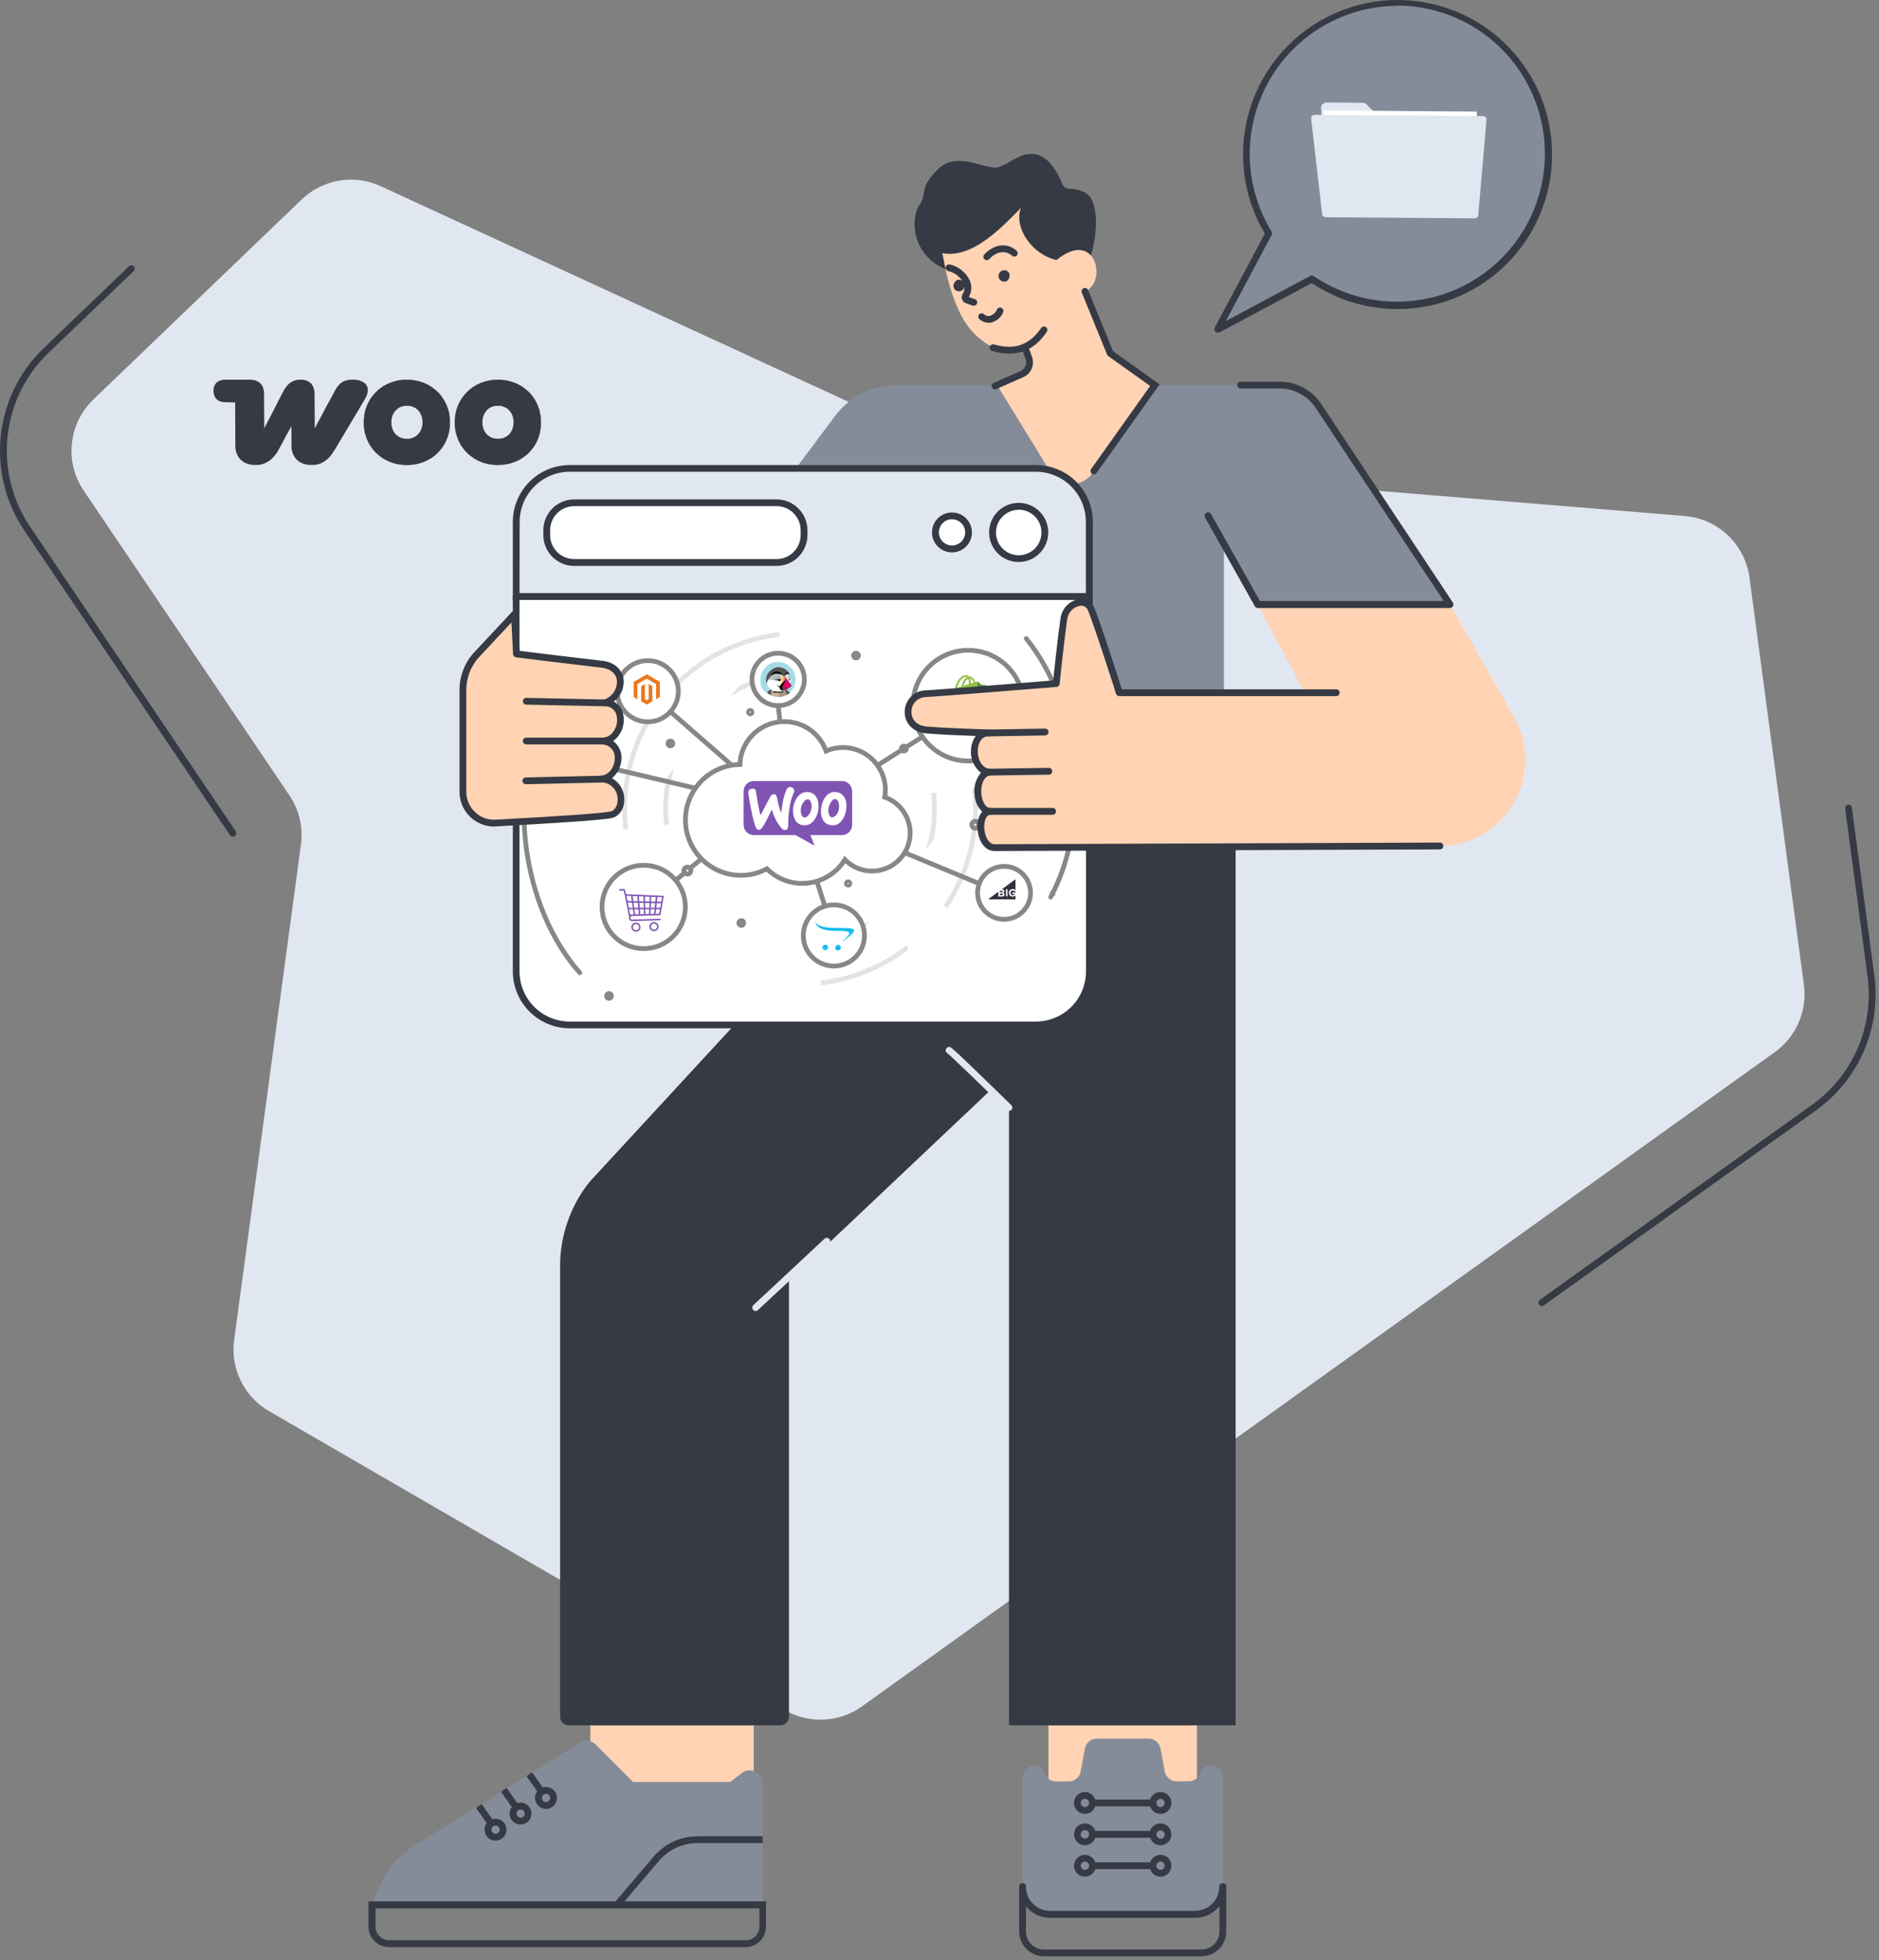 <svg width="396" height="413" viewBox="0 0 396 413" fill="none" xmlns="http://www.w3.org/2000/svg">
<rect x="0" y="0" width="396" height="413" fill="#808080" stroke="none"/>
<path d="M49.076 176.289C48.959 176.291 48.844 176.263 48.741 176.209C48.638 176.155 48.55 176.076 48.486 175.979L5.176 111.859C1.193 105.983 -0.581 98.886 0.168 91.827C0.916 84.767 4.139 78.2 9.266 73.29L27.186 56.099C27.319 55.968 27.498 55.894 27.686 55.894C27.873 55.894 28.053 55.968 28.186 56.099C28.315 56.234 28.388 56.413 28.388 56.599C28.388 56.786 28.315 56.965 28.186 57.099L10.265 74.29C5.381 78.962 2.309 85.214 1.595 91.936C0.881 98.658 2.571 105.415 6.366 111.01L49.676 175.13C49.781 175.288 49.819 175.481 49.784 175.668C49.748 175.855 49.641 176.02 49.486 176.13C49.368 176.223 49.225 176.278 49.076 176.289Z" fill="#353A44"/>
<path d="M324.937 275.169C324.823 275.17 324.711 275.143 324.61 275.091C324.509 275.039 324.422 274.962 324.357 274.869C324.247 274.715 324.202 274.523 324.232 274.336C324.262 274.149 324.364 273.981 324.517 273.869L381.887 232.769C386.117 229.745 389.442 225.624 391.504 220.851C393.566 216.077 394.286 210.832 393.587 205.679L388.867 170.359C388.855 170.267 388.861 170.172 388.885 170.082C388.908 169.992 388.95 169.907 389.006 169.833C389.063 169.758 389.134 169.696 389.215 169.649C389.295 169.602 389.384 169.572 389.477 169.559C389.57 169.547 389.664 169.552 389.754 169.576C389.844 169.6 389.929 169.642 390.003 169.698C390.078 169.755 390.14 169.826 390.187 169.907C390.234 169.987 390.265 170.077 390.277 170.169L395.007 205.489C395.742 210.901 394.986 216.41 392.82 221.424C390.655 226.438 387.161 230.765 382.717 233.939L325.357 275.039C325.234 275.124 325.087 275.169 324.937 275.169Z" fill="#353A44"/>
<path d="M63.599 42.01L19.679 84.16C17.121 86.617 15.517 89.901 15.15 93.428C14.784 96.956 15.68 100.5 17.679 103.43L60.979 167.55C63.048 170.608 63.917 174.321 63.419 177.98L49.349 282.31C48.949 285.257 49.434 288.257 50.742 290.927C52.051 293.598 54.125 295.82 56.699 297.31L165.429 360.31C167.923 361.749 170.779 362.44 173.655 362.299C176.531 362.159 179.306 361.194 181.649 359.52L374.029 221.68C376.247 220.093 377.991 217.932 379.073 215.428C380.155 212.924 380.534 210.173 380.169 207.47L368.709 121.72C368.263 118.322 366.668 115.179 364.189 112.814C361.709 110.448 358.494 109.004 355.079 108.72L206.809 96.55C205.061 96.408 203.352 95.961 201.759 95.23L80.239 39.23C77.506 37.971 74.458 37.563 71.491 38.059C68.523 38.554 65.774 39.931 63.599 42.01Z" fill="#E1E7F0"/>
<path d="M47.254 80H52.96L53.775 80.144L54.35 80.383L54.782 80.67L55.165 81.101L55.405 81.58L55.597 82.25L55.645 82.633L55.693 90.245L56.7 88.282L57.179 87.372L57.803 86.175L58.186 85.41L59.337 83.16L60.008 81.915L60.44 81.34L60.823 80.91L61.495 80.431L62.022 80.192L62.837 80H63.796L64.516 80.144L65.187 80.479L65.618 80.862L65.954 81.388L66.146 81.867L66.242 82.298L66.29 82.729L66.338 90.245L67.105 88.761L67.728 87.66L68.543 86.08L69.119 85.027L69.742 83.878L70.174 83.112L70.461 82.537L70.941 81.723L71.372 81.149L71.756 80.766L72.236 80.431L72.955 80.144L73.674 80H74.825L75.688 80.144L76.311 80.383L76.791 80.67L77.174 81.053L77.414 81.532L77.51 81.963V82.394L77.366 83.112L77.031 83.878L76.215 85.266L75.64 86.223L74.873 87.516L74.297 88.473L73.53 89.766L73.099 90.484L72.331 91.777L71.612 92.973L70.797 94.362L70.413 94.984L69.886 95.75L69.454 96.277L68.927 96.803L68.352 97.234L67.536 97.665L66.865 97.856L66.338 97.952H65.043L64.084 97.761L63.509 97.521L62.981 97.234L62.406 96.707L62.07 96.277L61.687 95.511L61.495 94.793L61.447 94.457L61.399 89.766L60.823 90.867L60.2 91.968L59.433 93.452L58.953 94.314L58.426 95.271L57.946 95.942L57.419 96.516L56.892 96.995L56.268 97.378L55.693 97.665L54.782 97.904L54.494 97.952H53.199L52.24 97.761L51.473 97.425L50.994 97.09L50.562 96.707L50.179 96.181L49.891 95.606L49.699 94.936L49.603 94.314L49.555 84.787L47.158 84.739L46.438 84.596L45.863 84.308L45.431 83.878L45.144 83.303L45 82.729V81.915L45.192 81.245L45.527 80.718L45.863 80.431L46.343 80.192L46.87 80.048L47.254 80Z" fill="#353A44"/>
<path fill-rule="evenodd" clip-rule="evenodd" d="M86.429 80H84.99L84.175 80.096L83.504 80.239L82.497 80.527L81.586 80.91L80.723 81.388L80.052 81.867L79.524 82.298L78.949 82.872L78.517 83.399L77.99 84.117L77.414 85.218L77.031 86.223L76.791 87.277L76.647 88.569V89.575L76.743 90.388L76.935 91.394L77.318 92.543L77.654 93.261L78.038 93.931L78.661 94.793L79.141 95.319L79.716 95.846L80.243 96.277L80.819 96.66L81.634 97.09L82.545 97.473L83.552 97.761L84.463 97.904L85.422 98H85.997L86.669 97.952L87.915 97.761L88.922 97.473L89.641 97.186L90.409 96.803L91.128 96.372L91.751 95.894L92.327 95.367L92.423 95.175H92.519L92.902 94.697L93.334 94.122L93.669 93.596L94.053 92.83L94.341 92.112L94.628 91.154L94.82 89.957V88.043L94.628 86.846L94.341 85.888L94.053 85.17L93.669 84.404L93.046 83.447L92.471 82.777L91.751 82.106L90.984 81.532L90.217 81.053L89.258 80.622L88.395 80.335L87.244 80.096L86.429 80ZM86.332 85.505H85.23L84.51 85.697L84.031 85.936L83.599 86.271L83.072 86.846L82.688 87.612L82.496 88.425V89.527L82.64 90.149L82.88 90.771L83.216 91.298L83.695 91.777L84.223 92.112L84.846 92.351L85.469 92.447H86.093L86.476 92.399L86.956 92.255L87.627 91.92L88.011 91.585L88.442 91.106L88.73 90.58L88.97 89.814L89.066 89.048L88.97 88.138L88.826 87.612L88.538 86.989L88.107 86.415L87.579 85.984L87.004 85.697L86.332 85.505Z" fill="#353A44"/>
<path fill-rule="evenodd" clip-rule="evenodd" d="M105.609 80H104.218L103.403 80.096L102.3 80.335L101.293 80.67L100.478 81.053L99.615 81.58L98.8 82.202L98.368 82.633L97.937 83.112L97.505 83.638L96.978 84.452L96.498 85.41L96.163 86.415L95.923 87.516L95.827 88.665V89.335L95.875 90.053L96.019 90.963L96.306 92.016L96.594 92.782L97.122 93.787L97.601 94.457L98.129 95.128L98.464 95.463L99.183 96.085L99.999 96.66L100.718 97.043L101.581 97.425L102.54 97.713L103.595 97.904L104.746 98L105.849 97.952L107.095 97.761L107.958 97.521L108.965 97.138L110.02 96.564L110.739 96.037L111.267 95.606L111.986 94.84L112.657 93.931L113.137 93.069L113.521 92.112L113.808 91.154L114 89.91V88.138L113.952 87.707L113.712 86.463L113.473 85.745L113.041 84.739L112.562 83.925L111.986 83.16L111.507 82.633L110.931 82.106L110.116 81.484L109.445 81.101L108.678 80.718L107.719 80.383L106.712 80.144L105.609 80ZM105.512 85.505H104.41L104.17 85.553L103.451 85.793L102.923 86.128L102.444 86.606L102.06 87.181L101.772 87.947L101.676 88.665V89.335L101.724 89.718L101.868 90.293L102.108 90.819L102.444 91.346L102.779 91.681L103.403 92.112L104.026 92.351L104.793 92.447L105.608 92.399L106.04 92.303L106.711 91.968L107.191 91.633L107.622 91.106L107.958 90.484L108.15 89.814L108.246 89.048L108.198 88.33L108.15 88.138L107.958 87.468L107.718 86.989L107.239 86.367L106.759 85.984L106.28 85.745L105.512 85.505Z" fill="#353A44"/>
<path d="M294.517 0.5C288.844 0.518 283.279 2.046 278.393 4.927C273.506 7.807 269.475 11.937 266.713 16.891C263.95 21.846 262.557 27.446 262.676 33.117C262.794 38.788 264.42 44.325 267.387 49.16L256.637 69.37L276.507 58.76C280.632 61.572 285.359 63.376 290.309 64.027C295.258 64.679 300.291 64.159 305.004 62.511C309.716 60.863 313.976 58.132 317.44 54.538C320.904 50.944 323.477 46.586 324.951 41.817C326.424 37.047 326.758 31.998 325.925 27.076C325.092 22.154 323.115 17.496 320.153 13.477C317.192 9.458 313.329 6.19 308.875 3.936C304.42 1.682 299.499 0.505 294.507 0.5H294.517Z" fill="#858C99"/>
<path d="M278.42 22.761L279.313 39.192C279.345 39.777 279.826 40.237 280.412 40.241L309.978 40.457C310.59 40.462 311.091 39.968 311.095 39.356L311.189 26.567C311.194 25.951 310.697 25.45 310.081 25.45L291.897 25.434C291.604 25.434 291.322 25.316 291.114 25.108L287.977 21.973C287.771 21.766 287.492 21.65 287.2 21.648L279.535 21.592C278.896 21.587 278.385 22.122 278.42 22.761Z" fill="#E1E7F0"/>
<path d="M311.243 23.509L278.938 23.273L278.797 42.578L311.102 42.814L311.243 23.509Z" fill="white"/>
<path d="M276.325 24.989L278.644 45.137C278.685 45.494 278.987 45.766 279.348 45.769L310.83 45.999C311.202 46.001 311.514 45.718 311.546 45.347L313.279 25.229C313.315 24.814 312.99 24.457 312.574 24.454L277.04 24.193C276.611 24.19 276.276 24.563 276.325 24.989Z" fill="#E1E7F0"/>
<path d="M256.637 70.089C256.447 70.087 256.264 70.012 256.127 69.879C256.02 69.769 255.951 69.626 255.929 69.474C255.907 69.321 255.935 69.165 256.007 69.029L266.567 49.229C262.466 42.349 261.046 34.198 262.577 26.335C264.109 18.473 268.484 11.451 274.868 6.612C281.251 1.774 289.194 -0.542 297.177 0.107C305.161 0.757 312.625 4.327 318.142 10.134C323.659 15.941 326.842 23.578 327.082 31.584C327.322 39.591 324.602 47.405 319.443 53.532C314.284 59.659 307.047 63.669 299.117 64.796C291.186 65.923 283.119 64.087 276.457 59.639L256.977 70.049C256.869 70.09 256.752 70.103 256.637 70.089ZM294.517 1.229C288.972 1.244 283.531 2.735 278.753 5.55C273.975 8.365 270.033 12.401 267.332 17.245C264.632 22.088 263.27 27.563 263.387 33.107C263.503 38.651 265.095 44.064 267.997 48.789C268.059 48.898 268.091 49.02 268.091 49.144C268.091 49.269 268.059 49.391 267.997 49.499L258.347 67.639L276.147 58.129C276.263 58.069 276.394 58.041 276.524 58.05C276.655 58.059 276.781 58.104 276.887 58.179C280.922 60.917 285.542 62.67 290.377 63.299C295.212 63.928 300.126 63.414 304.727 61.8C309.327 60.185 313.485 57.514 316.867 54.002C320.249 50.49 322.76 46.234 324.199 41.576C325.638 36.918 325.965 31.987 325.154 27.179C324.343 22.372 322.416 17.821 319.527 13.893C316.639 9.965 312.871 6.769 308.524 4.561C304.177 2.353 299.373 1.195 294.497 1.179L294.517 1.229Z" fill="#353A44"/>
<path d="M252.257 361.339H220.957V376.829H252.257V361.339Z" fill="#FFD3B3"/>
<path d="M245.468 373.23L244.578 368.4C244.472 367.813 244.164 367.283 243.707 366.901C243.25 366.519 242.674 366.31 242.078 366.31H231.148C230.552 366.31 229.976 366.519 229.519 366.901C229.062 367.283 228.753 367.813 228.648 368.4L227.758 373.23C227.652 373.816 227.344 374.346 226.887 374.728C226.43 375.11 225.853 375.32 225.258 375.32H222.548C222.075 375.321 221.613 375.183 221.219 374.923C220.824 374.664 220.514 374.294 220.328 373.86L220.158 373.48C219.973 373.045 219.663 372.674 219.268 372.414C218.873 372.155 218.411 372.017 217.938 372.02C217.294 372.02 216.675 372.276 216.22 372.731C215.764 373.187 215.508 373.805 215.508 374.45V397.62C215.508 399.148 216.114 400.614 217.194 401.696C218.274 402.778 219.739 403.387 221.268 403.39H251.958C252.714 403.388 253.463 403.238 254.161 402.947C254.86 402.657 255.494 402.231 256.028 401.695C256.562 401.16 256.985 400.524 257.273 399.825C257.561 399.125 257.709 398.376 257.708 397.62V374.42C257.709 374.101 257.648 373.785 257.527 373.49C257.406 373.196 257.228 372.928 257.003 372.702C256.778 372.476 256.511 372.297 256.216 372.175C255.922 372.053 255.606 371.99 255.288 371.99H255.148C254.647 371.989 254.158 372.143 253.748 372.432C253.338 372.72 253.027 373.128 252.858 373.6V373.67C252.689 374.142 252.379 374.552 251.969 374.841C251.559 375.131 251.07 375.288 250.568 375.29H247.988C247.393 375.296 246.815 375.093 246.354 374.716C245.894 374.34 245.58 373.814 245.468 373.23Z" fill="#858C99"/>
<path d="M251.944 404.069H221.264C219.547 404.066 217.902 403.382 216.689 402.167C215.476 400.952 214.794 399.306 214.794 397.589C214.782 397.488 214.792 397.385 214.822 397.288C214.853 397.191 214.903 397.102 214.971 397.026C215.038 396.95 215.121 396.889 215.214 396.847C215.307 396.806 215.407 396.784 215.509 396.784C215.611 396.784 215.711 396.806 215.804 396.847C215.897 396.889 215.98 396.95 216.047 397.026C216.115 397.102 216.165 397.191 216.196 397.288C216.226 397.385 216.236 397.488 216.224 397.589C216.237 398.911 216.768 400.175 217.703 401.11C218.638 402.045 219.902 402.576 221.224 402.589H251.904C253.234 402.586 254.509 402.06 255.454 401.125C256.4 400.189 256.938 398.919 256.954 397.589C256.942 397.488 256.952 397.385 256.982 397.288C257.013 397.191 257.063 397.102 257.131 397.026C257.199 396.95 257.281 396.889 257.374 396.847C257.467 396.806 257.567 396.784 257.669 396.784C257.771 396.784 257.871 396.806 257.964 396.847C258.057 396.889 258.14 396.95 258.207 397.026C258.275 397.102 258.326 397.191 258.356 397.288C258.387 397.385 258.396 397.488 258.384 397.589C258.382 399.3 257.703 400.94 256.497 402.154C255.291 403.368 253.655 404.056 251.944 404.069Z" fill="#353A44"/>
<path d="M253.204 412.169H220.014C218.629 412.166 217.301 411.614 216.322 410.634C215.344 409.653 214.794 408.324 214.794 406.939V397.589C214.782 397.488 214.792 397.385 214.822 397.288C214.853 397.191 214.903 397.102 214.971 397.026C215.038 396.95 215.121 396.889 215.214 396.847C215.307 396.806 215.407 396.784 215.509 396.784C215.611 396.784 215.711 396.806 215.804 396.847C215.897 396.889 215.98 396.95 216.047 397.026C216.115 397.102 216.165 397.191 216.196 397.288C216.226 397.385 216.236 397.488 216.224 397.589V406.939C216.224 407.945 216.623 408.91 217.334 409.622C218.044 410.335 219.008 410.736 220.014 410.739H253.204C254.21 410.736 255.174 410.335 255.885 409.622C256.595 408.91 256.994 407.945 256.994 406.939V397.589C256.982 397.488 256.992 397.385 257.022 397.288C257.053 397.191 257.103 397.102 257.171 397.026C257.238 396.95 257.321 396.889 257.414 396.847C257.507 396.806 257.607 396.784 257.709 396.784C257.811 396.784 257.911 396.806 258.004 396.847C258.097 396.889 258.18 396.95 258.247 397.026C258.315 397.102 258.366 397.191 258.396 397.288C258.427 397.385 258.436 397.488 258.424 397.589V406.939C258.424 408.324 257.875 409.653 256.896 410.634C255.917 411.614 254.589 412.166 253.204 412.169Z" fill="#353A44"/>
<path d="M228.636 382.17C228.149 382.17 227.675 382.012 227.286 381.72C226.794 381.358 226.465 380.816 226.371 380.213C226.277 379.609 226.426 378.993 226.786 378.5C227.147 378.01 227.687 377.684 228.288 377.59C228.889 377.496 229.502 377.644 229.996 378C230.49 378.362 230.82 378.905 230.916 379.51C230.964 379.808 230.951 380.114 230.879 380.407C230.807 380.701 230.676 380.977 230.496 381.22C230.321 381.466 230.098 381.675 229.84 381.833C229.582 381.991 229.295 382.095 228.996 382.14L228.636 382.17ZM228.126 380.57C228.266 380.674 228.434 380.734 228.608 380.742C228.783 380.75 228.956 380.707 229.105 380.616C229.255 380.526 229.374 380.393 229.448 380.235C229.522 380.077 229.547 379.9 229.52 379.728C229.493 379.555 229.415 379.394 229.297 379.266C229.178 379.138 229.025 379.048 228.855 379.007C228.685 378.967 228.507 378.978 228.343 379.039C228.179 379.1 228.038 379.208 227.936 379.35C227.801 379.537 227.745 379.77 227.781 379.999C227.816 380.227 227.94 380.432 228.126 380.57Z" fill="#353A44"/>
<path d="M244.577 382.169C244.088 382.167 243.611 382.009 243.217 381.719C242.85 381.451 242.57 381.08 242.414 380.653C242.257 380.226 242.231 379.762 242.338 379.32C242.445 378.878 242.681 378.478 243.015 378.169C243.35 377.861 243.768 377.659 244.217 377.589C244.515 377.541 244.82 377.552 245.113 377.622C245.407 377.693 245.684 377.821 245.927 377.999C246.418 378.362 246.746 378.905 246.837 379.509C246.887 379.807 246.876 380.112 246.805 380.405C246.735 380.699 246.607 380.976 246.427 381.219C246.216 381.512 245.938 381.751 245.616 381.916C245.295 382.081 244.939 382.168 244.577 382.169ZM244.067 380.569C244.253 380.703 244.485 380.759 244.711 380.723C244.938 380.687 245.141 380.564 245.277 380.379C245.347 380.287 245.397 380.182 245.425 380.071C245.452 379.959 245.457 379.842 245.437 379.729C245.399 379.501 245.274 379.296 245.087 379.159C244.996 379.091 244.893 379.043 244.783 379.015C244.674 378.988 244.559 378.982 244.447 378.999C244.219 379.037 244.015 379.163 243.877 379.349C243.808 379.44 243.757 379.545 243.73 379.657C243.702 379.769 243.698 379.885 243.717 379.999C243.755 380.227 243.881 380.432 244.067 380.569Z" fill="#353A44"/>
<path d="M242.989 379.149H230.219V380.579H242.989V379.149Z" fill="#353A44"/>
<path d="M228.636 388.779C228.149 388.78 227.675 388.622 227.286 388.329C226.794 387.967 226.465 387.426 226.371 386.822C226.277 386.219 226.426 385.603 226.786 385.109C227.147 384.62 227.687 384.293 228.288 384.199C228.889 384.106 229.502 384.253 229.996 384.609C230.49 384.971 230.82 385.514 230.916 386.119C230.964 386.418 230.951 386.723 230.879 387.017C230.807 387.31 230.676 387.587 230.496 387.829C230.321 388.076 230.098 388.284 229.84 388.442C229.582 388.601 229.295 388.705 228.996 388.749L228.636 388.779ZM228.126 387.179C228.266 387.283 228.434 387.343 228.608 387.352C228.783 387.36 228.956 387.316 229.105 387.226C229.255 387.136 229.374 387.003 229.448 386.845C229.522 386.686 229.547 386.51 229.52 386.337C229.493 386.165 229.415 386.004 229.297 385.876C229.178 385.747 229.025 385.657 228.855 385.617C228.685 385.576 228.507 385.587 228.343 385.648C228.179 385.709 228.038 385.817 227.936 385.959C227.861 386.053 227.806 386.162 227.775 386.278C227.744 386.395 227.738 386.516 227.756 386.635C227.773 386.754 227.816 386.868 227.879 386.97C227.943 387.073 228.027 387.161 228.126 387.229V387.179Z" fill="#353A44"/>
<path d="M244.577 388.779C244.088 388.777 243.611 388.62 243.217 388.329C242.85 388.061 242.57 387.69 242.414 387.263C242.257 386.836 242.231 386.372 242.338 385.93C242.445 385.488 242.681 385.088 243.015 384.78C243.35 384.472 243.768 384.27 244.217 384.199C244.515 384.151 244.82 384.162 245.113 384.233C245.407 384.303 245.684 384.431 245.927 384.609C246.418 384.972 246.746 385.515 246.837 386.119C246.887 386.417 246.876 386.722 246.805 387.016C246.735 387.309 246.607 387.586 246.427 387.829C246.216 388.122 245.938 388.361 245.616 388.526C245.295 388.691 244.939 388.778 244.577 388.779ZM244.077 387.229C244.263 387.363 244.495 387.419 244.721 387.383C244.948 387.348 245.151 387.224 245.287 387.039C245.357 386.948 245.407 386.843 245.435 386.731C245.462 386.619 245.467 386.503 245.447 386.389C245.409 386.161 245.284 385.957 245.097 385.819C245.006 385.752 244.903 385.703 244.793 385.675C244.684 385.648 244.569 385.642 244.457 385.659C244.229 385.697 244.025 385.823 243.887 386.009C243.818 386.101 243.767 386.206 243.74 386.318C243.712 386.429 243.708 386.546 243.727 386.659C243.765 386.888 243.891 387.092 244.077 387.229Z" fill="#353A44"/>
<path d="M242.989 385.76H230.219V387.19H242.989V385.76Z" fill="#353A44"/>
<path d="M228.636 395.389C228.151 395.389 227.678 395.235 227.286 394.949C226.794 394.587 226.465 394.046 226.371 393.442C226.277 392.839 226.426 392.223 226.786 391.729C227.147 391.24 227.687 390.913 228.288 390.82C228.889 390.726 229.502 390.873 229.996 391.229C230.49 391.591 230.82 392.134 230.916 392.739C230.964 393.038 230.951 393.343 230.879 393.637C230.807 393.93 230.676 394.207 230.496 394.449C230.321 394.696 230.098 394.904 229.84 395.063C229.582 395.221 229.295 395.325 228.996 395.369L228.636 395.389ZM228.126 393.789C228.266 393.893 228.434 393.953 228.608 393.962C228.783 393.97 228.956 393.926 229.105 393.836C229.255 393.746 229.374 393.613 229.448 393.455C229.522 393.296 229.547 393.12 229.52 392.947C229.493 392.775 229.415 392.614 229.297 392.486C229.178 392.357 229.025 392.267 228.855 392.227C228.685 392.186 228.507 392.197 228.343 392.258C228.179 392.319 228.038 392.427 227.936 392.569C227.801 392.757 227.745 392.99 227.781 393.218C227.816 393.446 227.94 393.651 228.126 393.789Z" fill="#353A44"/>
<path d="M244.577 395.389C244.089 395.386 243.614 395.232 243.217 394.949C242.85 394.681 242.57 394.31 242.414 393.883C242.257 393.456 242.231 392.992 242.338 392.55C242.445 392.108 242.681 391.708 243.015 391.4C243.35 391.092 243.768 390.89 244.217 390.819C244.515 390.771 244.82 390.782 245.113 390.853C245.407 390.923 245.684 391.051 245.927 391.229C246.418 391.593 246.746 392.136 246.837 392.739C246.887 393.037 246.876 393.342 246.805 393.636C246.735 393.93 246.607 394.206 246.427 394.449C246.215 394.741 245.936 394.978 245.615 395.141C245.293 395.304 244.938 395.389 244.577 395.389ZM244.067 393.789C244.253 393.924 244.485 393.979 244.711 393.943C244.938 393.908 245.141 393.784 245.277 393.599C245.347 393.508 245.397 393.403 245.425 393.291C245.452 393.179 245.457 393.063 245.437 392.949C245.399 392.721 245.274 392.517 245.087 392.379C244.996 392.312 244.893 392.263 244.783 392.236C244.674 392.208 244.559 392.203 244.447 392.219C244.219 392.257 244.015 392.383 243.877 392.569C243.808 392.661 243.757 392.766 243.73 392.878C243.702 392.99 243.698 393.106 243.717 393.219C243.755 393.448 243.881 393.652 244.067 393.789Z" fill="#353A44"/>
<path d="M242.989 392.369H230.219V393.799H242.989V392.369Z" fill="#353A44"/>
<path d="M124.424 379.659H158.844V358.239H124.424V379.659Z" fill="#FFD3B3"/>
<path d="M156.347 373.549L153.907 375.439H133.427L125.567 367.559C125.134 367.127 124.567 366.854 123.958 366.785C123.35 366.716 122.736 366.855 122.217 367.179L87.367 388.849C84.135 390.859 81.597 393.812 80.097 397.309L78.367 401.309H160.717V375.709C160.717 375.202 160.575 374.706 160.307 374.275C160.039 373.845 159.657 373.498 159.202 373.273C158.748 373.049 158.24 372.955 157.735 373.004C157.231 373.053 156.75 373.242 156.347 373.549Z" fill="#858C99"/>
<path d="M157.136 410.23H81.956C80.815 410.227 79.721 409.772 78.915 408.964C78.109 408.156 77.656 407.061 77.656 405.92V400.6H161.436V405.92C161.436 407.061 160.983 408.156 160.177 408.964C159.371 409.772 158.278 410.227 157.136 410.23ZM79.136 402.04V405.92C79.139 406.68 79.442 407.408 79.98 407.946C80.517 408.484 81.246 408.787 82.006 408.79H157.186C157.947 408.787 158.675 408.484 159.213 407.946C159.75 407.408 160.054 406.68 160.056 405.92V402.04H79.136Z" fill="#353A44"/>
<path d="M130.576 401.799L129.496 400.869L137.776 391.149C138.915 389.81 140.331 388.735 141.927 387.998C143.522 387.261 145.259 386.879 147.016 386.879H160.716V388.309H147.016C145.466 388.31 143.934 388.648 142.527 389.298C141.12 389.949 139.871 390.898 138.866 392.079L130.576 401.799Z" fill="#353A44"/>
<path d="M115.078 381.109C114.62 381.111 114.172 380.977 113.791 380.724C113.409 380.471 113.112 380.11 112.936 379.688C112.759 379.265 112.713 378.8 112.802 378.351C112.891 377.902 113.111 377.49 113.435 377.166C113.758 376.842 114.171 376.622 114.62 376.533C115.069 376.444 115.534 376.491 115.957 376.667C116.379 376.843 116.74 377.141 116.993 377.522C117.246 377.904 117.38 378.352 117.378 378.809C117.378 379.419 117.136 380.004 116.704 380.436C116.273 380.867 115.688 381.109 115.078 381.109ZM115.078 377.939C114.906 377.939 114.738 377.99 114.594 378.086C114.451 378.181 114.34 378.317 114.274 378.476C114.208 378.635 114.191 378.81 114.225 378.979C114.258 379.148 114.341 379.303 114.463 379.424C114.584 379.546 114.739 379.629 114.908 379.663C115.077 379.696 115.252 379.679 115.411 379.613C115.57 379.547 115.706 379.436 115.801 379.293C115.897 379.15 115.948 378.981 115.948 378.809C115.948 378.579 115.856 378.357 115.693 378.194C115.53 378.031 115.309 377.939 115.078 377.939Z" fill="#353A44"/>
<path d="M113.579 377.919L110.969 374.219L112.139 373.399L114.739 377.099L113.579 377.919Z" fill="#353A44"/>
<path d="M109.718 384.409C109.261 384.411 108.814 384.277 108.432 384.025C108.051 383.772 107.753 383.412 107.577 382.99C107.401 382.568 107.354 382.103 107.442 381.654C107.53 381.206 107.749 380.793 108.072 380.469C108.394 380.145 108.806 379.924 109.254 379.834C109.702 379.744 110.167 379.789 110.59 379.964C111.013 380.138 111.374 380.435 111.628 380.815C111.883 381.195 112.018 381.642 112.018 382.099C112.018 382.71 111.776 383.296 111.345 383.729C110.914 384.162 110.329 384.406 109.718 384.409ZM109.718 381.229C109.546 381.229 109.378 381.28 109.235 381.376C109.092 381.471 108.98 381.607 108.915 381.766C108.849 381.925 108.831 382.1 108.865 382.269C108.899 382.438 108.982 382.593 109.103 382.714C109.225 382.836 109.38 382.919 109.549 382.952C109.717 382.986 109.892 382.969 110.051 382.903C110.21 382.837 110.346 382.725 110.442 382.582C110.537 382.439 110.588 382.271 110.588 382.099C110.588 381.868 110.497 381.647 110.333 381.484C110.17 381.321 109.949 381.229 109.718 381.229Z" fill="#353A44"/>
<path d="M108.219 381.219L105.609 377.519L106.779 376.689L109.379 380.399L108.219 381.219Z" fill="#353A44"/>
<path d="M104.437 387.8C103.98 387.802 103.532 387.668 103.151 387.415C102.77 387.163 102.472 386.803 102.296 386.381C102.119 385.959 102.072 385.494 102.16 385.045C102.248 384.596 102.468 384.184 102.79 383.86C103.113 383.536 103.525 383.315 103.973 383.225C104.421 383.135 104.886 383.18 105.309 383.355C105.731 383.529 106.093 383.825 106.347 384.205C106.601 384.585 106.737 385.032 106.737 385.49C106.737 386.101 106.495 386.687 106.064 387.12C105.633 387.553 105.048 387.797 104.437 387.8ZM104.437 384.62C104.266 384.622 104.098 384.674 103.957 384.771C103.815 384.868 103.705 385.005 103.641 385.164C103.576 385.323 103.56 385.497 103.595 385.665C103.63 385.834 103.713 385.988 103.835 386.108C103.957 386.229 104.112 386.311 104.281 386.344C104.449 386.376 104.624 386.359 104.782 386.292C104.941 386.226 105.076 386.115 105.171 385.972C105.266 385.829 105.317 385.661 105.317 385.49C105.317 385.375 105.294 385.261 105.25 385.154C105.206 385.048 105.141 384.952 105.059 384.871C104.977 384.79 104.88 384.726 104.773 384.683C104.666 384.64 104.552 384.618 104.437 384.62Z" fill="#353A44"/>
<path d="M102.938 384.609L100.328 380.909L101.498 380.079L104.108 383.779L102.938 384.609Z" fill="#353A44"/>
<path d="M160.717 400.64H78.367V402.07H160.717V400.64Z" fill="#353A44"/>
<path d="M162.539 207.52L124.229 249.03C120.22 254.069 118.038 260.32 118.039 266.76V361.7C118.039 362.18 118.23 362.64 118.569 362.98C118.909 363.319 119.369 363.51 119.849 363.51H164.469C164.949 363.51 165.41 363.319 165.749 362.98C166.088 362.64 166.279 362.18 166.279 361.7V269.84L208.589 229.84L212.649 233.38V363.51H260.409V173.43H162.079L162.539 207.52Z" fill="#353A44"/>
<path d="M160.414 108.489L175.964 87.669C177.475 85.647 179.437 84.005 181.693 82.873C183.95 81.741 186.439 81.151 188.964 81.149H266.434C269.03 81.146 271.585 81.784 273.876 83.005C276.166 84.226 278.12 85.993 279.564 88.149L305.614 127.339H265.074L257.934 115.509V177.709H183.704V117.829L160.414 108.489Z" fill="#858C99"/>
<path d="M229.075 56.159C231.595 50.159 231.705 42.299 228.805 40.659C225.905 39.019 224.685 40.659 223.805 38.569C222.925 36.479 220.935 32.639 217.805 32.439C214.675 32.239 213.105 34.389 210.415 35.199C207.725 36.009 201.835 31.559 197.665 35.669C193.495 39.779 195.575 40.469 193.715 43.299C191.855 46.129 192.145 53.699 199.225 56.689C206.305 59.679 229.075 56.159 229.075 56.159Z" fill="#353A44"/>
<path d="M230.076 99.859L243.376 81.149L234.866 75.649C234.317 75.296 233.893 74.778 233.656 74.169L228.656 61.389C233.466 59.489 230.956 48.019 222.656 54.789C217.206 53.509 213.607 47.689 215.177 43.789C209.877 49.259 204.476 54.369 198.566 53.349C198.816 53.459 199.946 64.349 204.826 69.749C209.706 75.149 214.306 74.179 215.966 72.939L216.776 74.939C217.072 75.69 217.065 76.526 216.758 77.272C216.45 78.017 215.865 78.615 215.126 78.939L210.126 81.119L221.427 99.529C221.88 100.251 222.503 100.852 223.242 101.279C223.98 101.706 224.812 101.946 225.664 101.979C226.517 102.011 227.364 101.835 228.133 101.466C228.902 101.096 229.569 100.545 230.076 99.859Z" fill="#FFD3B3"/>
<path d="M205.236 64.379C205.16 64.389 205.082 64.389 205.006 64.379L203.586 63.889C203.398 63.827 203.226 63.722 203.083 63.584C202.941 63.446 202.832 63.277 202.763 63.091C202.695 62.904 202.67 62.705 202.689 62.507C202.709 62.31 202.773 62.119 202.876 61.949C203.095 61.612 203.228 61.225 203.263 60.824C203.298 60.423 203.234 60.02 203.076 59.649C202.756 59.012 202.298 58.454 201.736 58.015C201.174 57.576 200.522 57.267 199.826 57.109C199.642 57.062 199.485 56.944 199.387 56.781C199.29 56.618 199.261 56.424 199.306 56.239C199.328 56.148 199.369 56.061 199.425 55.985C199.48 55.909 199.551 55.845 199.632 55.797C199.713 55.748 199.803 55.717 199.896 55.703C199.99 55.69 200.085 55.696 200.176 55.719C201.088 55.931 201.94 56.344 202.671 56.929C203.401 57.514 203.991 58.256 204.396 59.099C204.634 59.657 204.736 60.262 204.697 60.867C204.657 61.471 204.475 62.058 204.166 62.579L205.466 63.019C205.626 63.075 205.762 63.186 205.848 63.331C205.935 63.477 205.968 63.649 205.94 63.816C205.913 63.983 205.827 64.136 205.698 64.246C205.569 64.356 205.406 64.418 205.236 64.419V64.379Z" fill="#353A44"/>
<path d="M207.938 54.799C207.756 54.796 207.581 54.724 207.448 54.599C207.316 54.466 207.242 54.286 207.242 54.099C207.242 53.912 207.316 53.732 207.448 53.599C209.528 51.389 212.258 51.069 214.238 52.819C214.376 52.945 214.459 53.12 214.47 53.307C214.482 53.493 214.42 53.677 214.298 53.819C214.237 53.889 214.163 53.947 214.079 53.989C213.995 54.03 213.904 54.054 213.811 54.059C213.718 54.065 213.624 54.052 213.536 54.021C213.448 53.99 213.367 53.942 213.298 53.879C211.918 52.669 210.038 52.939 208.498 54.569C208.427 54.646 208.341 54.707 208.244 54.747C208.147 54.786 208.043 54.804 207.938 54.799Z" fill="#353A44"/>
<path d="M208.357 68.009C207.645 67.996 206.961 67.73 206.427 67.259C206.284 67.137 206.195 66.964 206.179 66.777C206.162 66.591 206.218 66.405 206.337 66.259C206.459 66.116 206.633 66.027 206.82 66.012C207.008 65.997 207.193 66.057 207.337 66.179C207.507 66.339 207.712 66.457 207.936 66.523C208.16 66.589 208.397 66.601 208.627 66.559C208.96 66.457 209.267 66.281 209.524 66.046C209.782 65.811 209.984 65.522 210.117 65.199C210.158 65.115 210.215 65.04 210.286 64.978C210.356 64.916 210.438 64.869 210.527 64.839C210.616 64.809 210.709 64.796 210.803 64.802C210.896 64.808 210.988 64.833 211.072 64.874C211.156 64.915 211.231 64.973 211.292 65.043C211.354 65.114 211.402 65.196 211.432 65.284C211.462 65.373 211.475 65.467 211.468 65.56C211.462 65.654 211.438 65.745 211.397 65.829C211.172 66.349 210.832 66.811 210.402 67.18C209.973 67.549 209.465 67.816 208.917 67.959C208.732 67.995 208.545 68.012 208.357 68.009Z" fill="#353A44"/>
<path d="M212.628 57.429C212.497 57.247 212.318 57.105 212.11 57.02C211.903 56.934 211.675 56.907 211.454 56.943C211.232 56.979 211.025 57.076 210.855 57.223C210.686 57.37 210.56 57.562 210.493 57.776C210.426 57.99 210.419 58.219 210.475 58.436C210.53 58.654 210.645 58.852 210.806 59.008C210.968 59.164 211.17 59.272 211.389 59.32C211.608 59.368 211.837 59.354 212.048 59.279C212.369 59.109 212.609 58.82 212.718 58.473C212.827 58.127 212.794 57.752 212.628 57.429Z" fill="#353A44"/>
<path d="M201.077 60.819C201.201 61.009 201.375 61.161 201.58 61.258C201.786 61.354 202.014 61.392 202.24 61.365C202.465 61.339 202.679 61.251 202.857 61.11C203.035 60.969 203.17 60.781 203.247 60.568C203.324 60.354 203.34 60.123 203.293 59.901C203.246 59.679 203.138 59.474 202.981 59.31C202.824 59.146 202.624 59.029 202.405 58.972C202.185 58.916 201.953 58.921 201.737 58.989C201.413 59.151 201.164 59.431 201.041 59.772C200.918 60.112 200.931 60.487 201.077 60.819Z" fill="#353A44"/>
<path d="M212.699 74.5C211.491 74.475 210.291 74.296 209.128 73.97C208.942 73.922 208.78 73.804 208.68 73.639C208.579 73.475 208.546 73.278 208.588 73.09C208.61 72.999 208.648 72.914 208.703 72.839C208.757 72.764 208.826 72.7 208.905 72.652C208.984 72.604 209.072 72.572 209.163 72.557C209.255 72.543 209.349 72.547 209.439 72.57C211.719 73.14 215.959 74.2 219.439 69.09C219.492 69.013 219.559 68.947 219.638 68.897C219.717 68.846 219.804 68.811 219.896 68.795C219.988 68.778 220.082 68.779 220.174 68.799C220.265 68.819 220.352 68.856 220.429 68.91C220.505 68.963 220.571 69.031 220.621 69.109C220.672 69.188 220.707 69.275 220.723 69.367C220.74 69.459 220.739 69.554 220.719 69.645C220.699 69.736 220.662 69.823 220.608 69.9C218.148 73.62 215.139 74.5 212.699 74.5Z" fill="#353A44"/>
<path d="M230.547 99.929C230.415 99.93 230.285 99.895 230.173 99.827C230.06 99.758 229.968 99.66 229.908 99.543C229.847 99.426 229.821 99.294 229.831 99.162C229.842 99.031 229.889 98.905 229.967 98.799L242.397 81.319L233.397 74.909L227.997 61.659C227.927 61.482 227.928 61.285 228.001 61.109C228.074 60.934 228.212 60.794 228.387 60.719C228.474 60.683 228.568 60.665 228.662 60.666C228.756 60.667 228.849 60.687 228.936 60.724C229.022 60.761 229.1 60.815 229.166 60.883C229.231 60.951 229.283 61.031 229.317 61.119L234.567 73.979L244.387 80.979L231.127 99.629C231.062 99.722 230.975 99.798 230.874 99.85C230.773 99.903 230.661 99.93 230.547 99.929Z" fill="#353A44"/>
<path d="M209.724 82.039C209.556 82.046 209.392 81.993 209.259 81.891C209.126 81.788 209.035 81.641 209 81.477C208.965 81.312 208.99 81.141 209.069 80.993C209.149 80.846 209.278 80.731 209.434 80.669L215.144 78.139C215.59 77.922 215.939 77.547 216.124 77.087C216.309 76.627 216.316 76.114 216.144 75.649L215.324 73.399C215.262 73.22 215.273 73.024 215.353 72.852C215.433 72.68 215.577 72.547 215.754 72.479C215.933 72.415 216.131 72.424 216.303 72.504C216.475 72.585 216.609 72.73 216.674 72.909L217.484 75.149C217.788 75.96 217.772 76.857 217.437 77.656C217.102 78.455 216.476 79.097 215.684 79.449L209.964 81.979C209.888 82.013 209.807 82.033 209.724 82.039Z" fill="#353A44"/>
<path d="M229.567 125.67V204.67C229.57 206.152 229.28 207.62 228.715 208.99C228.15 210.361 227.32 211.606 226.274 212.655C225.227 213.705 223.984 214.538 222.615 215.107C221.247 215.675 219.779 215.969 218.297 215.97H120.077C118.594 215.969 117.126 215.675 115.757 215.107C114.388 214.538 113.144 213.705 112.097 212.656C111.049 211.607 110.219 210.361 109.653 208.991C109.086 207.621 108.796 206.153 108.797 204.67V125.67H229.567Z" fill="white"/>
<path d="M229.567 125.67V204.67C229.57 206.152 229.28 207.62 228.715 208.99C228.15 210.361 227.32 211.606 226.274 212.655C225.227 213.705 223.984 214.538 222.615 215.107C221.247 215.675 219.779 215.969 218.297 215.97H120.077C118.594 215.969 117.126 215.675 115.757 215.107C114.388 214.538 113.144 213.705 112.097 212.656C111.049 211.607 110.219 210.361 109.653 208.991C109.086 207.621 108.796 206.153 108.797 204.67V125.67H229.567Z" fill="white"/>
<path d="M140.482 173.717C138.636 158.174 149.753 144.087 165.282 142.256L140.482 173.717Z" fill="white"/>
<path d="M140.482 173.717C138.636 158.174 149.753 144.087 165.282 142.256" stroke="#E3E3E3" stroke-miterlimit="10"/>
<path d="M196.757 167.055C198.603 182.598 187.486 196.685 171.957 198.516L196.757 167.055Z" fill="white"/>
<path d="M196.757 167.055C198.603 182.598 187.486 196.685 171.957 198.516" stroke="#E3E3E3" stroke-miterlimit="10"/>
<path d="M131.899 174.726C129.506 154.453 143.996 136.069 164.269 133.676L131.899 174.726Z" fill="white"/>
<path d="M131.899 174.726C129.506 154.453 143.996 136.069 164.269 133.676" stroke="#E3E3E3" stroke-miterlimit="10"/>
<path d="M205.335 166.046C207.728 186.318 193.237 204.702 172.965 207.11L205.335 166.046Z" fill="white"/>
<path d="M205.335 166.046C207.728 186.318 193.237 204.702 172.965 207.11" stroke="#E3E3E3" stroke-miterlimit="10"/>
<path d="M122.181 204.946C110.098 191.306 106.782 167.083 114.741 150.732" stroke="#878787" stroke-miterlimit="10" stroke-linecap="round"/>
<path d="M114.944 151.914C114.9 151.914 114.871 151.9 114.857 151.857L114.713 150.775L113.79 151.366C113.747 151.381 113.718 151.381 113.689 151.352C113.675 151.309 113.675 151.28 113.704 151.251L114.727 150.602C114.756 150.602 114.771 150.602 114.799 150.588C114.828 150.588 114.828 150.631 114.843 150.646L115.016 151.842C115.016 151.842 115.016 151.871 115.001 151.886C115.001 151.914 114.972 151.914 114.944 151.914Z" fill="#878787"/>
<path d="M216.281 134.541C227.773 148.686 230.065 173.024 221.429 189.014" stroke="#878787" stroke-miterlimit="10" stroke-linecap="round"/>
<path d="M221.269 187.817C221.312 187.817 221.341 187.846 221.341 187.889L221.442 188.985L222.393 188.437C222.437 188.423 222.465 188.437 222.494 188.452C222.509 188.495 222.494 188.524 222.48 188.553L221.427 189.158H221.355C221.341 189.158 221.326 189.115 221.326 189.101L221.211 187.889C221.211 187.889 221.211 187.861 221.225 187.846C221.211 187.861 221.24 187.832 221.269 187.817Z" fill="#878787"/>
<path d="M206.273 186.131L184.414 177.062" stroke="#878787" stroke-miterlimit="10" stroke-linecap="round"/>
<path d="M174.206 192.042L171.668 184.155" stroke="#878787" stroke-miterlimit="10" stroke-linecap="round"/>
<path d="M136.515 152.074C140.075 152.074 142.961 149.188 142.961 145.629C142.961 142.069 140.075 139.184 136.515 139.184C132.956 139.184 130.07 142.069 130.07 145.629C130.07 149.188 132.956 152.074 136.515 152.074Z" fill="white" stroke="#878787" stroke-miterlimit="10"/>
<path d="M163.995 148.672C167.045 148.672 169.517 146.199 169.517 143.149C169.517 140.099 167.045 137.627 163.995 137.627C160.945 137.627 158.473 140.099 158.473 143.149C158.473 146.199 160.945 148.672 163.995 148.672Z" fill="white" stroke="#878787" stroke-miterlimit="10"/>
<path d="M181.857 199.132C182.982 195.755 181.157 192.105 177.78 190.979C174.403 189.854 170.753 191.679 169.627 195.056C168.502 198.433 170.327 202.083 173.704 203.208C177.081 204.334 180.731 202.509 181.857 199.132Z" fill="white" stroke="#878787" stroke-miterlimit="10"/>
<path d="M135.656 199.863C140.506 199.863 144.437 195.931 144.437 191.082C144.437 186.232 140.506 182.301 135.656 182.301C130.806 182.301 126.875 186.232 126.875 191.082C126.875 195.931 130.806 199.863 135.656 199.863Z" fill="white" stroke="#878787" stroke-miterlimit="10"/>
<path d="M204.051 160.336C210.494 160.336 215.716 155.114 215.716 148.671C215.716 142.229 210.494 137.007 204.051 137.007C197.609 137.007 192.387 142.229 192.387 148.671C192.387 155.114 197.609 160.336 204.051 160.336Z" fill="white" stroke="#878787" stroke-miterlimit="10"/>
<path d="M136.315 142.068L133.547 143.669V146.855L134.34 147.317V144.13L136.301 142.991L138.276 144.13V147.317L139.069 146.855V143.669L136.315 142.068Z" fill="#EC7920"/>
<path d="M136.704 147.302L136.315 147.532L135.926 147.302V144.115L135.133 144.577V147.763L136.315 148.441L137.497 147.763V144.577L136.704 144.115V147.302Z" fill="#EC7920"/>
<path d="M207.847 144.474C207.847 144.416 207.789 144.387 207.746 144.387C207.703 144.387 206.823 144.315 206.823 144.315C206.823 144.315 206.203 143.695 206.131 143.638C206.059 143.566 205.929 143.594 205.886 143.609C205.886 143.609 205.756 143.652 205.54 143.71C205.323 143.104 204.977 142.556 204.329 142.556H204.271C204.098 142.326 203.867 142.225 203.68 142.225C202.195 142.225 201.474 144.085 201.257 145.022C200.681 145.209 200.263 145.325 200.219 145.339C199.902 145.44 199.888 145.44 199.844 145.757C199.816 145.988 198.965 152.519 198.965 152.519L205.54 153.745L209.101 152.981C209.101 152.981 207.861 144.546 207.847 144.474ZM205.179 143.825C205.021 143.868 204.819 143.926 204.631 143.998V143.868C204.631 143.508 204.588 143.205 204.502 142.974C204.833 143.032 205.05 143.407 205.179 143.825ZM204.069 143.032C204.156 143.263 204.213 143.58 204.213 144.027V144.099C203.853 144.214 203.463 144.33 203.06 144.459C203.276 143.609 203.709 143.191 204.069 143.032ZM203.636 142.614C203.709 142.614 203.766 142.643 203.824 142.686C203.348 142.902 202.843 143.465 202.627 144.604C202.31 144.705 202.007 144.791 201.719 144.892C201.964 144.027 202.569 142.628 203.636 142.614Z" fill="#95BF47"/>
<path d="M207.742 144.374C207.699 144.374 206.82 144.302 206.82 144.302C206.82 144.302 206.2 143.682 206.128 143.624C206.099 143.595 206.07 143.581 206.041 143.581L205.551 153.746L209.112 152.982C209.112 152.982 207.858 144.533 207.858 144.461C207.829 144.417 207.786 144.374 207.742 144.374Z" fill="#5E8E3E"/>
<path d="M204.327 146.35L203.895 147.647C203.895 147.647 203.505 147.431 203.044 147.431C202.352 147.431 202.309 147.864 202.309 147.979C202.309 148.57 203.866 148.801 203.866 150.2C203.866 151.598 203.174 152.016 202.237 152.016C201.299 152.016 200.535 151.31 200.535 151.31L200.838 150.315C200.838 150.315 201.429 150.834 201.934 150.834C202.438 150.834 202.395 150.574 202.395 150.387C202.395 149.608 201.126 149.58 201.126 148.296C201.126 147.013 201.891 146.177 203.462 146.177C204.039 146.177 204.342 146.35 204.327 146.35Z" fill="white"/>
<path d="M141.301 149.955L155.445 162.297" stroke="#878787" stroke-miterlimit="10" stroke-linecap="round"/>
<path d="M194.419 155.217L178.746 165.209" stroke="#878787" stroke-miterlimit="10" stroke-linecap="round"/>
<path d="M211.607 193.686C214.689 193.686 217.187 191.188 217.187 188.106C217.187 185.025 214.689 182.526 211.607 182.526C208.526 182.526 206.027 185.025 206.027 188.106C206.027 191.188 208.526 193.686 211.607 193.686Z" fill="white" stroke="#878787" stroke-miterlimit="10"/>
<path fill-rule="evenodd" clip-rule="evenodd" d="M213.787 187.806C213.715 187.705 213.585 187.619 213.441 187.619C213.167 187.619 212.965 187.835 212.965 188.123C212.965 188.412 213.167 188.628 213.441 188.628C213.715 188.628 213.7 188.57 213.758 188.513V188.34C213.758 188.34 213.758 188.325 213.744 188.325H213.383C213.383 188.325 213.354 188.325 213.354 188.296V188.066C213.354 188.066 213.354 188.037 213.383 188.037H214.032V187.691L213.83 187.806H213.787ZM210.773 187.965H211.163C211.278 187.965 211.336 187.907 211.336 187.806C211.336 187.705 211.264 187.648 211.163 187.648H210.773C210.773 187.648 210.745 187.648 210.745 187.676V187.95C210.745 187.95 210.745 187.965 210.773 187.965ZM212.331 188.844L212.028 188.859C212.028 188.859 212.013 188.859 212.013 188.844V187.359C212.013 187.359 212.013 187.345 212.028 187.345H212.316C212.316 187.345 212.331 187.345 212.331 187.359V188.844ZM213.945 185.297L211.148 187.345H211.22C211.509 187.345 211.653 187.532 211.653 187.734C211.653 187.936 211.566 188.008 211.465 188.066C211.451 188.066 211.451 188.095 211.465 188.109C211.595 188.167 211.682 188.296 211.682 188.469C211.682 188.7 211.538 188.888 211.235 188.888H210.427C210.427 188.888 210.398 188.888 210.398 188.859V187.893L208.322 189.407C208.279 189.436 208.308 189.493 208.351 189.493H213.96C213.989 189.493 214.018 189.464 214.018 189.436V188.671C213.873 188.816 213.671 188.902 213.426 188.902C212.979 188.902 212.619 188.599 212.619 188.109C212.619 187.619 212.979 187.316 213.426 187.316C213.873 187.316 213.902 187.446 214.018 187.604V185.341C214.018 185.297 213.974 185.283 213.945 185.297ZM210.773 188.599H211.177C211.292 188.599 211.365 188.542 211.365 188.426C211.365 188.311 211.292 188.253 211.177 188.253H210.773C210.773 188.253 210.745 188.253 210.745 188.282V188.585C210.745 188.585 210.745 188.599 210.773 188.599Z" fill="#34313F"/>
<path d="M163.996 148.672L164.4 152.118" stroke="#878787" stroke-miterlimit="10" stroke-linecap="round"/>
<path d="M121.303 166.291C124.591 166.291 127.257 163.625 127.257 160.336C127.257 157.047 124.591 154.381 121.303 154.381C118.014 154.381 115.348 157.047 115.348 160.336C115.348 163.625 118.014 166.291 121.303 166.291Z" fill="white" stroke="#878787" stroke-miterlimit="10"/>
<path d="M127.836 161.648L167.141 170.905" stroke="#878787" stroke-miterlimit="10" stroke-linecap="round"/>
<path d="M162.742 145.14C162.799 145.111 162.857 145.082 162.915 145.068C162.987 145.039 163.059 145.025 163.117 144.996C163.203 144.967 163.29 144.952 163.376 144.924C163.491 144.895 163.621 144.88 163.737 144.866C163.665 145.082 163.592 145.299 163.506 145.5V145.63C163.679 145.601 163.838 145.587 164.011 145.587C164.184 145.587 164.357 145.601 164.515 145.63V145.5C164.429 145.284 164.357 145.068 164.285 144.866C164.4 144.866 164.53 144.895 164.645 144.924C164.731 144.938 164.818 144.967 164.905 144.996C164.977 145.01 165.049 145.039 165.106 145.068C165.164 145.097 165.222 145.111 165.279 145.14C165.712 145.327 166.087 145.616 166.39 145.962C167.183 145.284 167.673 144.275 167.673 143.165C167.673 141.117 166.015 139.459 163.967 139.459C161.92 139.459 160.262 141.117 160.262 143.165C160.262 145.212 160.766 145.284 161.545 145.962C161.848 145.616 162.237 145.327 162.655 145.14" fill="#A5DBE8"/>
<path d="M165.35 145.139L165.581 145.932H165.653C165.696 145.932 165.725 145.932 165.725 145.99V146.206C165.783 146.249 165.855 146.307 165.898 146.365C166.1 146.249 166.288 146.119 166.461 145.961C166.158 145.6 165.768 145.312 165.35 145.139ZM164.903 145.125L165.177 145.052C165.105 145.024 165.033 145.009 164.975 144.98C164.889 144.952 164.802 144.937 164.716 144.908C164.601 144.879 164.471 144.865 164.355 144.851C164.428 145.067 164.5 145.283 164.586 145.485V145.615C164.774 145.658 164.961 145.716 165.134 145.788L164.903 145.125Z" fill="#525353"/>
<path d="M162.18 146.35C162.223 146.379 162.266 146.393 162.309 146.422C162.324 146.35 162.353 146.249 162.353 146.162C162.295 146.206 162.223 146.292 162.18 146.35ZM165.107 145.788C164.934 145.715 164.746 145.658 164.559 145.615C164.386 145.586 164.227 145.571 164.054 145.571C163.881 145.571 163.708 145.586 163.549 145.615C163.362 145.658 163.16 145.715 162.987 145.788V145.903C162.973 145.903 165.15 145.903 165.15 145.903L165.107 145.788Z" fill="black"/>
<path d="M162.353 146.177V145.975C162.353 145.903 162.381 145.903 162.425 145.903H162.497L162.727 145.11C162.295 145.298 161.92 145.586 161.617 145.932C161.79 146.076 161.978 146.221 162.18 146.336C162.237 146.293 162.28 146.249 162.353 146.177Z" fill="#525353"/>
<path d="M165.755 146.321C165.77 146.393 165.77 146.407 165.77 146.407C165.813 146.379 165.856 146.364 165.9 146.335C165.842 146.278 165.784 146.234 165.727 146.177V146.307" fill="black"/>
<path d="M165.104 145.788L165.133 145.903H165.58L165.349 145.125C165.292 145.096 165.234 145.067 165.176 145.053L164.902 145.125L165.104 145.788Z" fill="#AA9678"/>
<path d="M165.571 146.062H164.043V146.855C164.605 146.855 165.153 146.725 165.629 146.494C165.6 146.35 165.6 146.206 165.571 146.062Z" fill="#AA9678"/>
<path d="M164.039 146.062H162.496C162.496 146.206 162.468 146.379 162.453 146.494C162.929 146.725 163.477 146.855 164.039 146.855V146.062Z" fill="#C4B6A1"/>
<path d="M166.465 143.121V143.164V143.207V143.251L166.566 143.15L166.465 143.049V143.092" fill="#676A6A"/>
<path d="M166.465 143.249V143.206V143.163V143.119C166.465 143.09 166.451 143.062 166.436 143.047C166.436 143.047 166.436 143.033 166.422 143.018L166.407 143.004H166.292C166.292 143.004 166.263 143.018 166.263 143.033C166.263 143.047 166.234 143.076 166.234 143.105V143.148V143.191C166.234 143.336 166.306 143.451 166.379 143.451C166.451 143.451 166.407 143.451 166.422 143.451H166.451L166.465 143.437V143.422V143.393V143.307V143.249ZM166.335 143.148C166.306 143.148 166.278 143.105 166.278 143.047C166.278 142.99 166.306 142.946 166.335 142.946C166.364 142.946 166.393 142.99 166.393 143.047C166.393 143.105 166.364 143.148 166.335 143.148Z" fill="black"/>
<path d="M166.331 142.962C166.302 142.962 166.273 143.005 166.273 143.063C166.273 143.121 166.302 143.164 166.331 143.164C166.36 143.164 166.389 143.121 166.389 143.063C166.389 143.005 166.36 142.962 166.331 142.962Z" fill="white"/>
<path d="M166.189 143.077C166.189 143.049 166.203 143.02 166.218 143.005C166.218 143.005 166.232 142.977 166.247 142.977H166.362L166.376 142.991C166.376 142.991 166.376 143.005 166.391 143.02C166.391 143.034 166.42 143.063 166.42 143.092L166.29 142.486L166.16 143.092" fill="#909393"/>
<path d="M164.573 143.179V143.15V143.121V143.092V143.063C164.53 142.977 164.472 142.919 164.386 142.876C164.371 142.876 164.342 142.861 164.328 142.861H164.184C164.169 142.861 164.141 142.861 164.126 142.876C164.112 142.876 164.083 142.89 164.068 142.905C164.054 142.905 164.04 142.933 164.011 142.948C163.982 142.977 163.968 143.006 163.953 143.034V143.063V143.092V143.121V143.15V143.251C163.953 143.279 163.953 143.294 163.968 143.308C163.982 143.352 164.011 143.38 164.04 143.424C164.068 143.452 164.097 143.467 164.126 143.481C164.126 143.481 164.141 143.481 164.155 143.496H164.241C164.328 143.496 164.4 143.496 164.472 143.438C164.515 143.409 164.544 143.38 164.573 143.337C164.616 143.279 164.631 143.207 164.631 143.135L164.573 143.179ZM164.227 143.121C164.155 143.121 164.097 143.063 164.097 142.991C164.097 142.919 164.155 142.861 164.227 142.861C164.299 142.861 164.357 142.919 164.357 142.991C164.357 143.063 164.299 143.121 164.227 143.121Z" fill="black"/>
<path d="M164.227 142.861C164.155 142.861 164.098 142.919 164.098 142.991C164.098 143.063 164.155 143.121 164.227 143.121C164.3 143.121 164.357 143.063 164.357 142.991C164.357 142.919 164.3 142.861 164.227 142.861Z" fill="white"/>
<path d="M163.981 142.932L164.226 142.197V142.024C164.097 141.995 163.952 141.98 163.808 141.98H163.65C163.405 141.995 163.174 142.067 162.958 142.168C162.77 142.254 162.597 142.37 162.439 142.5C162.395 142.543 162.352 142.572 162.323 142.615C162.323 142.615 162.309 142.615 162.294 142.644C162.251 142.687 162.222 142.716 162.193 142.759L162.165 142.788C162.136 142.831 162.092 142.874 162.064 142.918C162.035 142.961 162.006 143.004 161.977 143.047C161.977 143.047 161.977 143.062 161.963 143.076C161.934 143.12 161.919 143.148 161.891 143.192H162.986L163.981 142.932Z" fill="#BBBCBD"/>
<path d="M164.904 142.832V142.284C164.875 142.27 164.847 142.256 164.818 142.241H164.774C164.731 142.212 164.674 142.198 164.616 142.169C164.486 142.111 164.327 142.068 164.227 142.054V142.227L164.472 142.962C164.501 142.991 164.515 143.02 164.529 143.049C164.529 143.049 164.529 143.063 164.544 143.077V143.106V143.135V143.164V143.193H164.832C164.847 143.092 164.861 142.977 164.875 142.876" fill="#E3DDDB"/>
<path d="M163.98 142.934C163.995 142.919 164.009 142.905 164.038 142.89C164.053 142.89 164.081 142.876 164.096 142.861C164.11 142.861 164.139 142.861 164.153 142.847H164.298C164.327 142.847 164.341 142.847 164.355 142.861C164.399 142.876 164.427 142.905 164.471 142.934L164.226 142.198L163.98 142.934Z" fill="#909393"/>
<path d="M163.896 143.322C163.896 143.308 163.881 143.279 163.881 143.265V143.164V143.135V143.106V143.077V143.048C163.896 143.02 163.925 142.991 163.939 142.962L162.93 143.207L163.925 143.452C163.896 143.423 163.867 143.38 163.852 143.337" fill="#676A6A"/>
<path d="M166.171 143.121V143.077L166.301 142.472V142.14C166.2 142.054 166.085 141.996 165.955 141.996C165.825 141.996 165.667 142.083 165.551 142.184C165.436 142.299 165.349 142.443 165.277 142.587V142.602C165.306 142.616 165.321 142.645 165.349 142.659C165.393 142.703 165.45 142.746 165.494 142.804L165.566 142.876L165.638 142.948L165.768 143.077C165.796 143.121 165.84 143.15 165.869 143.193H166.171V143.15" fill="#E3DDDB"/>
<path d="M161.706 143.552C161.749 143.437 161.793 143.336 161.85 143.249C161.85 143.235 161.865 143.22 161.879 143.206C161.879 143.206 161.879 143.192 161.893 143.177C161.908 143.134 161.937 143.105 161.966 143.062C161.966 143.062 161.966 143.047 161.98 143.033C162.009 142.99 162.038 142.946 162.067 142.903C162.095 142.86 162.139 142.817 162.167 142.773L162.196 142.745C162.225 142.701 162.268 142.672 162.297 142.629L162.326 142.6C162.369 142.557 162.413 142.528 162.441 142.485C162.614 141.923 163.148 141.591 163.753 141.591C164.359 141.591 164.244 141.663 164.446 141.793C164.662 141.923 164.806 142.052 164.921 142.269V142.283C165.022 142.341 165.109 142.413 165.195 142.485C165.224 142.514 165.253 142.528 165.282 142.557L165.311 142.586V142.572C165.397 142.038 165.671 141.75 165.945 141.75C166.219 141.75 166.306 141.879 166.421 142.211C166.45 142.254 166.493 142.283 166.522 142.326C166.176 141.303 165.21 140.567 164.056 140.567C162.903 140.567 161.461 141.735 161.461 143.163C161.461 144.59 161.504 143.711 161.591 143.97C161.62 143.826 161.663 143.696 161.706 143.552Z" fill="#525353"/>
<path d="M166.55 143.179L166.463 143.28V143.323V143.352V143.366L166.449 143.381H166.377C166.29 143.381 166.232 143.265 166.232 143.121H165.93C165.987 143.193 166.045 143.251 166.103 143.323C166.16 143.381 166.204 143.453 166.261 143.51C166.305 143.582 166.362 143.64 166.405 143.712C166.449 143.799 166.506 143.856 166.55 143.929C166.636 143.669 166.679 143.395 166.679 143.121H166.593" fill="white"/>
<path d="M163.653 141.966H163.811C163.955 141.966 164.085 141.98 164.229 142.009C164.33 142.038 164.489 142.081 164.619 142.124C164.676 142.153 164.72 142.168 164.777 142.197H164.82C164.849 142.211 164.893 142.24 164.907 142.24V142.225C164.792 141.995 164.619 141.807 164.417 141.677C164.215 141.548 163.97 141.476 163.725 141.476C163.119 141.476 162.614 141.879 162.441 142.442C162.6 142.312 162.773 142.197 162.96 142.11C163.177 142.009 163.422 141.951 163.653 141.923" fill="black"/>
<path d="M166.504 142.313C166.475 142.27 166.446 142.227 166.403 142.198L166.36 142.155L166.345 142.14L166.316 142.111V142.457L166.446 143.063L166.533 143.164H166.634V143.135C166.634 142.861 166.59 142.602 166.504 142.313Z" fill="#BBBCBD"/>
<path d="M165.583 142.169C165.684 142.069 165.828 141.982 165.986 141.982C166.145 141.982 166.217 142.025 166.332 142.126L166.361 142.155L166.376 142.169L166.419 142.213C166.304 141.881 166.116 141.65 165.914 141.65C165.712 141.65 165.395 142.04 165.309 142.573C165.381 142.429 165.467 142.285 165.583 142.169ZM165.208 145.457C165.208 145.457 165.164 145.428 165.121 145.37C165.092 145.342 165.078 145.313 165.064 145.284C165.064 145.284 165.064 145.269 165.049 145.255C165.035 145.226 165.02 145.197 165.006 145.154C164.991 145.111 164.991 145.082 164.977 145.053C164.977 145.024 164.977 144.996 164.963 144.967V144.75C164.963 144.722 164.963 144.693 164.977 144.664C164.991 144.577 165.035 144.491 165.092 144.39V144.361C165.121 144.332 165.136 144.332 165.15 144.303C165.395 143.885 165.525 143.568 165.467 143.078C165.467 143.035 165.453 142.977 165.438 142.934C165.438 142.962 165.438 143.006 165.424 143.035V143.063C165.323 143.381 165.15 143.611 164.905 143.885C164.876 143.929 164.833 143.957 164.804 144.001L164.617 144.188L164.53 144.275C164.501 144.303 164.472 144.347 164.429 144.39C164.4 144.448 164.386 144.534 164.357 144.606H164.328C163.852 144.419 163.535 144.174 163.535 144.174C163.535 144.174 163.78 144.491 164.184 144.794C164.227 144.822 164.256 144.851 164.299 144.866C164.285 145.14 164.4 145.385 164.934 145.471C165.02 145.471 165.121 145.471 165.208 145.457Z" fill="black"/>
<path d="M164.917 144.764C165.393 144.836 166.099 144.822 166.82 144.49H166.878C166.878 144.49 166.373 144.995 165.782 145.283C165.767 145.283 165.753 145.298 165.724 145.312C165.667 145.341 165.609 145.355 165.551 145.384C165.436 145.427 165.32 145.456 165.205 145.471H165.191C165.191 145.471 165.147 145.442 165.104 145.384C165.075 145.355 165.061 145.327 165.047 145.298C165.018 145.254 165.003 145.211 164.974 145.182C164.96 145.153 164.946 145.11 164.931 145.067C164.917 144.995 164.902 144.923 164.902 144.851C164.902 144.822 164.902 144.793 164.917 144.764Z" fill="#9F2254"/>
<path d="M164.574 144.23L164.762 144.042C164.79 144.013 164.834 143.97 164.863 143.927C165.108 143.667 165.281 143.408 165.396 143.091V143.062V143.019C165.396 143.019 165.425 142.99 165.425 142.975C165.396 142.831 165.338 142.687 165.266 142.586L165.237 142.557C165.209 142.528 165.18 142.514 165.151 142.485C165.064 142.413 164.978 142.355 164.877 142.283V142.831C164.877 142.946 164.848 143.047 164.834 143.148L164.805 143.307C164.733 143.595 164.589 143.855 164.473 144.129C164.444 144.201 164.416 144.273 164.387 144.345C164.416 144.345 164.444 144.302 164.488 144.273L164.574 144.186" fill="#FCB03F"/>
<path d="M163.002 145.773C163.175 145.701 163.333 145.644 163.521 145.615V145.485C163.607 145.269 163.679 145.052 163.752 144.851C163.636 144.851 163.506 144.879 163.391 144.908C163.305 144.923 163.218 144.952 163.132 144.98C163.059 144.995 162.987 145.024 162.93 145.052L163.204 145.125L162.987 145.802H163.016" fill="#525353"/>
<path d="M166.345 143.754C166.302 143.696 166.244 143.624 166.201 143.566C166.144 143.494 166.1 143.422 166.043 143.364C165.985 143.292 165.927 143.235 165.884 143.162C165.841 143.105 165.798 143.062 165.74 143.004L165.653 142.917L165.581 142.845L165.509 142.773C165.466 142.73 165.408 142.687 165.365 142.629C165.336 142.615 165.322 142.586 165.293 142.571C165.336 142.701 165.394 142.845 165.423 142.989C165.423 143.033 165.423 143.062 165.437 143.09C165.509 143.581 165.351 143.898 165.105 144.316C165.091 144.345 165.062 144.374 165.048 144.402C164.99 144.503 164.961 144.59 164.932 144.676C164.932 144.705 164.932 144.734 164.918 144.763C165.408 144.835 166.129 144.849 166.879 144.489C166.879 144.489 166.735 144.273 166.518 143.984C166.475 143.912 166.418 143.855 166.374 143.782V143.768" fill="#DF0067"/>
<path d="M162.943 145.918L163.188 145.11L162.914 145.038C162.857 145.067 162.799 145.081 162.741 145.11L162.496 145.903H162.77L162.943 145.918Z" fill="#AA9678"/>
<path d="M163.119 145.572C163.148 145.572 163.163 145.587 163.192 145.601C163.465 145.702 163.754 145.745 164.057 145.745C164.388 145.745 164.72 145.688 165.023 145.558C165.037 145.558 165.052 145.558 165.066 145.543C165.095 145.543 165.124 145.515 165.138 145.515C165.167 145.515 165.181 145.5 165.21 145.486H164.922C164.388 145.414 164.273 145.154 164.287 144.88C164.244 144.851 164.201 144.837 164.172 144.808C163.754 144.505 163.523 144.188 163.523 144.188C163.523 144.188 163.84 144.433 164.316 144.621H164.345C164.374 144.548 164.388 144.476 164.417 144.404C164.446 144.303 164.475 144.231 164.504 144.159C164.619 143.885 164.763 143.626 164.835 143.337L164.864 143.179H164.576C164.576 143.251 164.561 143.323 164.518 143.381C164.475 143.438 164.432 143.482 164.359 143.51C164.302 143.539 164.244 143.539 164.186 143.539H164.071C164.042 143.525 164.013 143.496 163.985 143.482L162.99 143.236H161.894C161.894 143.236 161.894 143.251 161.879 143.265C161.879 143.28 161.865 143.294 161.851 143.308C161.822 143.366 161.793 143.409 161.778 143.467C161.75 143.51 161.735 143.568 161.721 143.611C161.678 143.755 161.634 143.885 161.605 144.015C161.778 144.534 162.11 144.995 162.543 145.313C162.543 145.313 162.572 145.327 162.586 145.342C162.658 145.399 162.73 145.442 162.817 145.486C162.918 145.543 163.033 145.601 163.148 145.644" fill="white"/>
<path d="M165.74 146.206V146.004C165.74 145.96 165.711 145.932 165.668 145.932H162.452C162.409 145.932 162.38 145.96 162.38 146.004V146.206C162.38 146.278 162.366 146.35 162.352 146.436C162.395 146.465 162.438 146.48 162.496 146.508C162.525 146.364 162.553 146.22 162.553 146.09H165.625C165.625 146.234 165.653 146.379 165.682 146.508C165.726 146.48 165.783 146.465 165.826 146.436C165.812 146.364 165.798 146.292 165.798 146.206" fill="#8B7460"/>
<path d="M158.114 150.402C158.313 150.402 158.475 150.24 158.475 150.041C158.475 149.842 158.313 149.681 158.114 149.681C157.915 149.681 157.754 149.842 157.754 150.041C157.754 150.24 157.915 150.402 158.114 150.402Z" fill="white" stroke="#878787" stroke-miterlimit="10"/>
<path d="M178.747 186.492C178.946 186.492 179.108 186.331 179.108 186.132C179.108 185.933 178.946 185.771 178.747 185.771C178.548 185.771 178.387 185.933 178.387 186.132C178.387 186.331 178.548 186.492 178.747 186.492Z" fill="white" stroke="#878787" stroke-miterlimit="10"/>
<path d="M141.285 157.15C141.571 157.15 141.804 156.918 141.804 156.631C141.804 156.345 141.571 156.112 141.285 156.112C140.998 156.112 140.766 156.345 140.766 156.631C140.766 156.918 140.998 157.15 141.285 157.15Z" fill="white" stroke="#878787" stroke-miterlimit="10"/>
<path d="M190.5 158.231C190.786 158.231 191.019 157.999 191.019 157.712C191.019 157.426 190.786 157.193 190.5 157.193C190.213 157.193 189.98 157.426 189.98 157.712C189.98 157.999 190.213 158.231 190.5 158.231Z" fill="white" stroke="#878787" stroke-miterlimit="10"/>
<path d="M156.226 194.984C156.513 194.984 156.745 194.752 156.745 194.465C156.745 194.179 156.513 193.946 156.226 193.946C155.939 193.946 155.707 194.179 155.707 194.465C155.707 194.752 155.939 194.984 156.226 194.984Z" fill="white" stroke="#878787" stroke-miterlimit="10"/>
<path d="M128.355 210.346C128.642 210.346 128.874 210.113 128.874 209.827C128.874 209.54 128.642 209.308 128.355 209.308C128.068 209.308 127.836 209.54 127.836 209.827C127.836 210.113 128.068 210.346 128.355 210.346Z" fill="white" stroke="#878787" stroke-miterlimit="10"/>
<path d="M180.406 138.65C180.692 138.65 180.925 138.418 180.925 138.131C180.925 137.845 180.692 137.612 180.406 137.612C180.119 137.612 179.887 137.845 179.887 138.131C179.887 138.418 180.119 138.65 180.406 138.65Z" fill="white" stroke="#878787" stroke-miterlimit="10"/>
<path d="M142.469 185.411L149.078 179.904" stroke="#878787" stroke-miterlimit="10" stroke-linecap="round"/>
<path d="M144.868 184.161C145.274 184.161 145.604 183.832 145.604 183.426C145.604 183.02 145.274 182.69 144.868 182.69C144.462 182.69 144.133 183.02 144.133 183.426C144.133 183.832 144.462 184.161 144.868 184.161Z" fill="white" stroke="#878787" stroke-miterlimit="10"/>
<path d="M205.548 174.496C205.954 174.496 206.283 174.167 206.283 173.761C206.283 173.355 205.954 173.025 205.548 173.025C205.142 173.025 204.812 173.355 204.812 173.761C204.812 174.167 205.142 174.496 205.548 174.496Z" fill="white" stroke="#878787" stroke-miterlimit="10"/>
<path d="M180.016 196.037C180.016 195.691 179.367 195.532 177.695 195.532C173.773 195.532 172.763 195.359 171.711 194.249C172.158 194.927 172.403 196.181 176.556 196.123C180.881 196.051 178.243 197.234 177.478 198.575C178.863 197.335 180.016 196.527 180.016 196.037Z" fill="url(#paint0_linear_6306_21069)"/>
<path d="M174.51 199.641C174.51 199.973 174.251 200.232 173.919 200.232C173.588 200.232 173.328 199.973 173.328 199.641C173.328 199.309 173.588 199.05 173.919 199.05C174.251 199.05 174.51 199.295 174.51 199.641Z" fill="url(#paint1_linear_6306_21069)"/>
<path d="M177.202 199.641C177.202 199.973 176.942 200.232 176.611 200.232C176.279 200.232 176.02 199.973 176.02 199.641C176.02 199.309 176.279 199.05 176.611 199.05C176.942 199.05 177.202 199.295 177.202 199.641Z" fill="url(#paint2_linear_6306_21069)"/>
<path d="M139.889 188.902C139.893 188.808 139.824 188.743 139.73 188.737L137.104 188.626L131.958 188.4L131.676 187.408C131.659 187.334 131.588 187.29 131.516 187.295L130.651 187.324C130.557 187.33 130.491 187.399 130.496 187.493C130.502 187.587 130.571 187.653 130.665 187.647L131.405 187.621L131.679 188.602L132.525 192.886C132.544 192.939 132.571 192.992 132.633 193.005C132.566 193.126 132.516 193.259 132.529 193.406C132.551 193.792 132.88 194.089 133.255 194.066L139.096 193.89C139.189 193.885 139.256 193.816 139.25 193.722C139.244 193.628 139.175 193.562 139.081 193.568L133.24 193.743H133.22C133.012 193.743 132.844 193.578 132.844 193.37C132.844 193.162 133.008 192.994 133.216 192.994L133.736 192.978H133.756L135.86 192.917L136.911 192.887H136.921L139.045 192.828C139.119 192.821 139.184 192.773 139.197 192.701L139.642 190.228C139.654 190.208 139.655 190.188 139.655 190.166L139.871 188.951C139.884 188.91 139.884 188.899 139.884 188.899L139.889 188.902ZM139.367 189.979L138.453 189.954L138.564 188.992L139.54 189.031L139.368 189.979H139.367ZM139.136 191.256H138.304L138.415 190.294L139.319 190.319L139.138 191.256H139.136ZM134.939 192.636L134.857 191.582H135.678L135.7 192.612L134.94 192.636H134.939ZM132.297 190.165L133.201 190.189L133.356 191.268H132.534L132.297 190.165ZM133.513 190.185L134.417 190.209L134.499 191.263H133.667L133.513 190.185ZM136.923 188.941L136.884 189.937L135.96 189.911L135.938 188.892L136.923 188.941ZM137.244 188.956L138.22 188.995L138.109 189.967L137.195 189.943L137.244 188.958V188.956ZM135.964 190.244L136.868 190.269L136.829 191.265H135.997L135.965 190.244H135.964ZM135.664 191.249H134.832L134.75 190.195L135.654 190.22L135.666 191.249H135.664ZM135.627 189.915L134.712 189.891L134.63 188.837L135.606 188.876L135.627 189.917V189.915ZM134.391 189.875L133.477 189.85L133.333 188.772L134.309 188.811L134.391 189.875ZM134.535 191.576L134.617 192.63L133.868 192.655L133.713 191.576H134.535ZM135.991 191.566H136.813L136.774 192.563L136.025 192.587L135.993 191.566H135.991ZM137.125 191.571H137.947L137.836 192.542L137.086 192.567L137.125 191.571ZM137.139 191.261L137.178 190.274L138.082 190.299L137.971 191.271L137.139 191.261ZM133.001 188.766L133.155 189.845L132.241 189.82L132.026 188.707L133.001 188.766ZM133.17 192.672L132.795 192.685L132.58 191.572H133.39L133.543 192.661L133.188 192.674C133.188 192.674 133.178 192.674 133.168 192.674L133.17 192.672ZM138.907 192.502L138.167 192.528L138.278 191.566H139.088L138.907 192.502Z" fill="#7F54B3"/>
<path d="M133.999 194.369C133.469 194.383 133.041 194.83 133.055 195.361C133.069 195.891 133.516 196.319 134.047 196.305C134.578 196.291 135.006 195.844 134.991 195.313C134.977 194.782 134.53 194.354 133.999 194.369ZM134.679 195.327C134.692 195.682 134.406 195.989 134.053 195.992C133.698 196.005 133.391 195.72 133.388 195.366C133.385 195.013 133.661 194.704 134.014 194.702C134.367 194.699 134.666 194.963 134.679 195.327Z" fill="#7F54B3"/>
<path d="M137.8 194.257C137.27 194.271 136.841 194.718 136.856 195.249C136.87 195.779 137.317 196.208 137.848 196.193C138.378 196.179 138.807 195.732 138.792 195.201C138.788 194.671 138.331 194.232 137.8 194.257ZM137.855 195.87C137.5 195.883 137.193 195.598 137.19 195.245C137.177 194.89 137.463 194.583 137.816 194.58C138.169 194.577 138.478 194.852 138.481 195.206C138.484 195.559 138.208 195.867 137.855 195.87Z" fill="#7F54B3"/>
<path d="M119.012 160.452L119.228 157.641L119.444 157.208L123.251 157.352L123.337 157.641L123.323 159.919L123.337 162.139L122.501 163.264L122.054 163.552H119.646L119.012 163.235V160.452Z" fill="#E5E5E5"/>
<path d="M123.118 157.208H119.456C119.341 157.208 119.225 157.251 119.153 157.338C119.067 157.424 119.023 157.525 119.023 157.641V161.865H119.24V157.641C119.24 157.583 119.269 157.525 119.297 157.482C119.341 157.439 119.398 157.424 119.456 157.424H123.118C123.176 157.424 123.234 157.453 123.277 157.482C123.32 157.525 123.335 157.583 123.335 157.641V162.168H122.369C122.282 162.168 122.196 162.197 122.138 162.269C122.08 162.327 122.037 162.413 122.037 162.5V163.466H119.456C119.398 163.466 119.341 163.437 119.297 163.408C119.254 163.379 119.24 163.307 119.24 163.249V161.735H119.023V163.249C119.023 163.365 119.067 163.48 119.153 163.552C119.24 163.639 119.341 163.682 119.456 163.682H122.008C122.123 163.682 122.239 163.639 122.311 163.552L123.421 162.442C123.508 162.355 123.551 162.255 123.551 162.139V157.641C123.551 157.525 123.508 157.41 123.421 157.338C123.349 157.251 123.234 157.208 123.118 157.208Z" fill="#CCCCCC"/>
<path d="M122.687 161.505C122.745 161.505 122.803 161.476 122.846 161.447C122.889 161.404 122.903 161.346 122.903 161.288V159.991C122.903 159.933 122.875 159.875 122.846 159.832C122.817 159.789 122.745 159.774 122.687 159.774H119.025C118.967 159.774 118.91 159.803 118.866 159.832C118.823 159.875 118.809 159.933 118.809 159.991V161.288C118.809 161.346 118.837 161.404 118.866 161.447C118.91 161.49 118.967 161.505 119.025 161.505H122.687ZM121.476 160.207L121.692 160.841L121.894 160.207H122.082L121.779 161.058H121.591L121.289 160.207H121.476ZM121.043 160.769C121.029 160.755 121 160.74 120.986 160.726C120.971 160.726 120.914 160.712 120.842 160.683C120.755 160.654 120.683 160.625 120.654 160.596C120.611 160.553 120.582 160.495 120.582 160.423C120.582 160.38 120.597 160.337 120.625 160.308C120.654 160.265 120.683 160.236 120.726 160.221C120.784 160.207 120.842 160.193 120.899 160.193C121 160.193 121.087 160.221 121.144 160.265C121.202 160.308 121.231 160.38 121.231 160.452L121.058 160.467C121.058 160.423 121.043 160.394 121.015 160.366C120.986 160.351 120.943 160.337 120.899 160.337C120.856 160.337 120.813 160.351 120.784 160.366C120.77 160.38 120.755 160.394 120.755 160.423C120.755 160.438 120.77 160.467 120.784 160.481C120.798 160.495 120.856 160.524 120.943 160.539C121 160.553 121.072 160.567 121.13 160.596C121.173 160.611 121.202 160.64 121.217 160.683C121.245 160.726 121.245 160.769 121.245 160.813C121.245 160.856 121.231 160.913 121.202 160.942C121.173 160.986 121.13 161.014 121.087 161.043C121.029 161.072 120.971 161.072 120.899 161.072C120.798 161.072 120.712 161.043 120.654 161C120.597 160.942 120.553 160.87 120.553 160.784L120.726 160.769C120.726 160.813 120.755 160.856 120.784 160.899C120.813 160.928 120.87 160.942 120.914 160.942C120.957 160.942 121 160.928 121.043 160.913C121.072 160.899 121.087 160.87 121.087 160.827C121.058 160.813 121.058 160.769 121.043 160.769ZM119.803 160.308C119.876 160.236 119.977 160.193 120.092 160.193C120.178 160.193 120.279 160.221 120.351 160.279C120.395 160.322 120.423 160.38 120.438 160.438L120.265 160.481C120.25 160.438 120.236 160.409 120.207 160.38C120.178 160.351 120.135 160.337 120.092 160.337C120.034 160.337 119.977 160.366 119.933 160.409C119.89 160.452 119.876 160.524 119.876 160.625C119.876 160.726 119.89 160.813 119.933 160.856C119.977 160.899 120.02 160.928 120.077 160.928C120.121 160.928 120.164 160.913 120.193 160.885C120.236 160.841 120.25 160.798 120.265 160.755L120.438 160.813C120.423 160.899 120.38 160.971 120.308 161.014C120.236 161.058 120.164 161.087 120.077 161.087C119.977 161.087 119.876 161.043 119.803 160.971C119.731 160.899 119.688 160.784 119.688 160.654C119.688 160.495 119.731 160.409 119.803 160.308Z" fill="#5E8E3E"/>
<path d="M169.101 186.131C168.207 186.131 167.298 186.015 166.404 185.785C164.588 185.309 162.944 184.372 161.617 183.045C159.022 184.429 156.037 184.79 153.182 184.04C146.954 182.411 143.205 176.009 144.834 169.78C145.497 167.257 147.011 164.993 149.088 163.422C151.063 161.936 153.485 161.1 155.951 161.071C155.965 160.365 156.066 159.687 156.239 159.009C157.551 154.021 162.67 151.022 167.659 152.334C170.672 153.127 173.051 155.318 174.089 158.231C175.921 157.438 177.968 157.265 179.915 157.784C182.149 158.375 184.053 159.774 185.264 161.749C186.417 163.623 186.835 165.815 186.461 167.949C188.292 168.598 189.82 169.881 190.786 171.597C191.81 173.414 192.084 175.533 191.55 177.537C190.613 181.142 187.355 183.521 183.793 183.521C183.115 183.521 182.438 183.435 181.76 183.262C180.347 182.887 179.078 182.151 178.069 181.113C176.122 184.271 172.705 186.116 169.086 186.116L169.101 186.131Z" fill="white" stroke="#878787" stroke-miterlimit="10"/>
<path fill-rule="evenodd" clip-rule="evenodd" d="M177.449 164.561H158.849C157.666 164.561 156.715 165.512 156.715 166.695V173.803C156.715 174.985 157.666 175.937 158.849 175.937H167.659L171.681 178.186L170.773 175.937H177.449C178.631 175.937 179.583 174.985 179.583 173.803V166.695C179.583 165.527 178.631 164.561 177.449 164.561ZM158.445 166.19C158.214 166.19 158.013 166.305 157.854 166.464C157.739 166.666 157.652 166.853 157.695 167.098C158.243 170.616 158.762 172.981 159.238 174.207C159.44 174.639 159.627 174.884 159.916 174.841C160.305 174.841 160.781 174.293 161.343 173.226C161.617 172.635 162.093 171.727 162.684 170.544C163.045 172.001 163.751 173.385 164.732 174.538C164.933 174.769 165.164 174.899 165.481 174.899C165.683 174.899 165.871 174.74 166 174.538C166.073 174.336 166.116 174.149 166.116 173.904C166.116 172.721 166.159 171.539 166.39 170.342C166.505 169.203 166.822 168.05 167.298 166.983C167.37 166.868 167.413 166.709 167.37 166.55C167.37 166.348 167.255 166.161 167.096 166.002C166.938 165.887 166.707 165.801 166.505 165.801C166.231 165.801 165.986 165.959 165.871 166.19C165.279 167.257 164.89 168.958 164.645 171.323C164.256 170.299 163.939 169.232 163.78 168.122C163.665 167.574 163.419 167.286 163.03 167.329C162.713 167.372 162.439 167.603 162.324 167.877L160.276 171.784C159.916 170.443 159.642 168.785 159.325 166.81C159.325 166.421 159.007 166.132 158.647 166.132H158.532L158.445 166.19ZM176.454 166.911C177.088 167.026 177.636 167.43 177.953 167.978C178.271 168.526 178.429 169.16 178.386 169.838C178.386 170.789 178.155 171.698 177.679 172.491C177.132 173.442 176.382 173.875 175.473 173.875C175.315 173.875 175.113 173.875 174.954 173.832C174.32 173.716 173.772 173.313 173.455 172.765C173.138 172.217 172.979 171.582 173.022 170.905C173.022 169.953 173.253 169.045 173.729 168.252C174.277 167.3 175.026 166.868 175.935 166.868C176.093 166.868 176.295 166.868 176.454 166.911ZM176.065 171.914C176.454 171.554 176.699 171.049 176.771 170.53C176.814 170.299 176.843 170.054 176.843 169.823C176.843 169.549 176.771 169.232 176.685 168.958C176.526 168.598 176.367 168.41 176.137 168.367C175.776 168.295 175.459 168.482 175.156 168.958C174.926 169.275 174.767 169.665 174.637 170.068C174.594 170.299 174.565 170.501 174.565 170.746C174.565 171.02 174.637 171.337 174.724 171.611C174.882 171.972 175.041 172.159 175.272 172.202C175.546 172.202 175.819 172.13 176.021 171.885L176.065 171.914ZM172.071 167.978C171.753 167.43 171.206 167.026 170.571 166.911C170.413 166.911 170.254 166.868 170.052 166.868C169.144 166.868 168.437 167.343 167.846 168.252C167.37 169.045 167.096 169.953 167.139 170.905C167.139 171.539 167.255 172.202 167.572 172.765C167.889 173.313 168.437 173.716 169.072 173.832C169.23 173.832 169.389 173.875 169.591 173.875C170.499 173.875 171.206 173.399 171.797 172.491C172.273 171.698 172.546 170.789 172.503 169.838C172.503 169.203 172.388 168.555 172.071 167.978ZM170.932 170.544C170.859 171.063 170.614 171.568 170.225 171.928C170.023 172.13 169.749 172.246 169.475 172.246C169.245 172.202 169.086 172.015 168.927 171.655C168.812 171.381 168.769 171.107 168.769 170.789C168.769 170.559 168.769 170.314 168.841 170.112C168.913 169.722 169.072 169.319 169.36 169.001C169.677 168.526 169.994 168.367 170.34 168.41C170.571 168.454 170.73 168.641 170.888 169.001C171.004 169.275 171.047 169.549 171.047 169.867C171.047 170.097 171.047 170.342 170.975 170.573L170.932 170.544Z" fill="#7F54B3"/>
<path d="M195.774 197.609C196.801 197.609 197.634 196.776 197.634 195.749C197.634 194.721 196.801 193.889 195.774 193.889C194.747 193.889 193.914 194.721 193.914 195.749C193.914 196.776 194.747 197.609 195.774 197.609Z" fill="white"/>
<path fill-rule="evenodd" clip-rule="evenodd" d="M193.136 199.354C191.244 197.232 189.563 194.09 188.957 189.447C188.937 189.312 188.988 189.17 189.103 189.055C189.218 188.94 189.34 188.908 189.495 188.909C194.127 189.503 197.238 191.192 199.402 193.088C200.934 192.275 202.719 192.328 204.212 193.168C204.57 193.372 204.815 193.732 204.877 194.14C204.92 194.569 204.805 194.952 204.498 195.261L202.595 197.164C202.798 197.521 202.929 197.883 203.076 198.185C203.174 198.244 203.264 198.333 203.353 198.424L203.835 198.906C204.362 199.433 204.365 200.281 203.826 200.82L200.885 203.762C200.347 204.3 199.486 204.285 198.97 203.77L198.488 203.289C198.399 203.2 198.298 203.099 198.249 203.012C197.936 202.853 197.574 202.722 197.228 202.53L195.343 204.415C195.055 204.703 194.633 204.858 194.204 204.814C193.776 204.771 193.436 204.507 193.221 204.138C192.373 202.676 192.357 200.852 193.133 199.36L193.136 199.354ZM201.998 198.141C200.684 195.328 197.472 191.117 189.929 189.956C191.109 197.48 195.332 200.702 198.115 202.024C198.171 201.811 198.291 201.624 198.445 201.471L201.386 198.529C201.587 198.307 201.786 198.198 201.998 198.141ZM202.101 196.4L203.813 194.688C203.928 194.573 203.96 194.452 203.92 194.334C203.899 194.198 203.829 194.088 203.719 194.018C202.613 193.373 201.251 193.28 200.08 193.8C200.913 194.671 201.582 195.572 202.101 196.398V196.4ZM199.084 202.647L199.128 202.692L199.61 203.174C199.779 203.342 200.07 203.364 200.262 203.172L203.203 200.231C203.395 200.039 203.395 199.769 203.204 199.579L202.723 199.097L202.678 199.053C202.667 199.041 202.625 199.038 202.592 199.005C202.41 198.939 202.187 198.985 202.032 199.138L199.225 201.945C199.071 202.099 199.026 202.323 199.092 202.505C199.088 202.577 199.098 202.588 199.082 202.649L199.084 202.647ZM193.791 200.046C193.27 201.217 193.364 202.581 194.008 203.685C194.079 203.795 194.21 203.887 194.346 203.907C194.481 203.928 194.623 203.877 194.738 203.762L196.449 202.05C195.584 201.57 194.685 200.9 193.791 200.045V200.046ZM194.027 193.977C194.989 193.016 196.511 193.04 197.464 193.993C198.418 194.946 198.412 196.478 197.469 197.421C196.526 198.364 194.984 198.358 194.041 197.416C193.049 196.502 193.064 194.939 194.026 193.979L194.027 193.977ZM194.666 194.616C194.05 195.232 194.072 196.175 194.666 196.769C195.26 197.363 196.223 197.364 196.818 196.769C197.414 196.173 197.413 195.21 196.818 194.616C196.216 194.052 195.243 194.039 194.666 194.616ZM207.999 208.602C207.135 207.469 206.023 207.28 205.086 207.074C204.316 206.881 203.62 206.723 203.105 206.207C202.253 205.355 202.25 203.968 203.095 203.122C203.94 202.275 205.328 202.28 206.18 203.132C207.324 204.275 208.092 206.312 208.735 208.224C208.793 208.436 208.707 208.657 208.528 208.746C208.349 208.836 208.137 208.778 207.999 208.602ZM207.348 206.876C206.861 205.659 206.286 204.507 205.546 203.766C205.053 203.273 204.234 203.262 203.734 203.762C203.233 204.262 203.233 205.07 203.738 205.574C203.973 205.809 204.253 205.935 204.558 206.01C204.939 206.122 205.379 206.177 205.813 206.302C206.319 206.424 206.828 206.588 207.347 206.876H207.348Z" fill="#E0E0E0" stroke="white" stroke-width="3" stroke-miterlimit="10"/>
<path d="M218.298 216.649H120.078C116.896 216.649 113.843 215.385 111.593 213.135C109.342 210.884 108.078 207.832 108.078 204.649V125.649C108.078 125.555 108.097 125.462 108.133 125.375C108.169 125.289 108.223 125.21 108.29 125.144C108.357 125.078 108.436 125.026 108.523 124.991C108.611 124.956 108.704 124.938 108.798 124.94H229.578C229.672 124.938 229.765 124.956 229.853 124.991C229.94 125.026 230.02 125.078 230.087 125.144C230.154 125.21 230.207 125.289 230.243 125.375C230.279 125.462 230.298 125.555 230.298 125.649V204.649C230.298 207.832 229.034 210.884 226.783 213.135C224.533 215.385 221.481 216.649 218.298 216.649ZM109.488 126.389V204.63C109.487 206.021 109.76 207.399 110.291 208.685C110.823 209.971 111.603 211.14 112.586 212.124C113.57 213.109 114.738 213.89 116.023 214.422C117.309 214.955 118.687 215.229 120.078 215.229H218.328C221.131 215.222 223.816 214.102 225.793 212.117C227.771 210.131 228.881 207.442 228.878 204.639V126.389H109.488Z" fill="#353A44"/>
<path d="M229.566 109.979V125.669H108.766V109.979C108.766 108.495 109.058 107.025 109.627 105.654C110.196 104.283 111.029 103.038 112.08 101.989C113.13 100.941 114.377 100.109 115.749 99.543C117.121 98.977 118.591 98.687 120.076 98.689H218.326C221.311 98.703 224.17 99.898 226.277 102.014C228.383 104.13 229.566 106.994 229.566 109.979Z" fill="#E1E7F0"/>
<path d="M230.278 126.389H108.078V109.979C108.078 106.797 109.342 103.745 111.593 101.494C113.843 99.244 116.896 97.98 120.078 97.98H218.328C221.511 97.98 224.563 99.244 226.813 101.494C229.064 103.745 230.328 106.797 230.328 109.979L230.278 126.389ZM109.488 124.959H228.848V109.959C228.848 107.16 227.737 104.474 225.759 102.492C223.781 100.511 221.098 99.395 218.298 99.389H120.078C117.277 99.395 114.593 100.51 112.613 102.492C110.634 104.473 109.521 107.159 109.518 109.959L109.488 124.959Z" fill="#353A44"/>
<path d="M163.669 105.889H120.999C117.807 105.889 115.219 108.476 115.219 111.669V112.699C115.219 115.891 117.807 118.479 120.999 118.479H163.669C166.861 118.479 169.449 115.891 169.449 112.699V111.669C169.449 108.476 166.861 105.889 163.669 105.889Z" fill="white"/>
<path d="M163.678 119.229H120.998C119.276 119.226 117.625 118.54 116.408 117.321C115.191 116.103 114.508 114.451 114.508 112.729V111.729C114.508 110.006 115.191 108.353 116.407 107.133C117.624 105.912 119.275 105.224 120.998 105.219H163.678C165.401 105.224 167.052 105.912 168.268 107.133C169.485 108.353 170.168 110.006 170.168 111.729V112.729C170.168 114.451 169.484 116.103 168.268 117.321C167.051 118.54 165.4 119.226 163.678 119.229ZM120.998 106.639C119.654 106.644 118.367 107.182 117.419 108.134C116.47 109.086 115.938 110.375 115.938 111.719V112.719C115.938 114.062 116.471 115.35 117.419 116.3C118.368 117.251 119.655 117.786 120.998 117.789H163.678C165.021 117.786 166.308 117.251 167.256 116.3C168.205 115.35 168.738 114.062 168.738 112.719V111.719C168.738 110.375 168.205 109.086 167.257 108.134C166.309 107.182 165.022 106.644 163.678 106.639H120.998Z" fill="#353A44"/>
<path d="M209.207 112.229C209.209 111.142 209.533 110.08 210.139 109.176C210.744 108.273 211.604 107.57 212.609 107.155C213.615 106.74 214.72 106.633 215.786 106.846C216.853 107.06 217.832 107.584 218.6 108.354C219.368 109.123 219.891 110.103 220.102 111.17C220.314 112.237 220.204 113.342 219.788 114.346C219.371 115.351 218.666 116.209 217.762 116.813C216.857 117.417 215.794 117.739 214.707 117.739C213.247 117.737 211.849 117.155 210.817 116.122C209.786 115.089 209.207 113.689 209.207 112.229Z" fill="white"/>
<path d="M214.707 118.409C213.474 118.413 212.267 118.051 211.24 117.369C210.213 116.687 209.412 115.715 208.937 114.577C208.462 113.439 208.336 112.186 208.574 110.976C208.812 109.766 209.404 108.654 210.275 107.781C211.145 106.908 212.255 106.312 213.464 106.07C214.673 105.828 215.927 105.951 217.066 106.422C218.206 106.892 219.18 107.691 219.866 108.716C220.551 109.741 220.917 110.946 220.917 112.179C220.917 113.828 220.263 115.41 219.099 116.577C217.935 117.745 216.356 118.404 214.707 118.409ZM214.707 107.409C213.759 107.407 212.832 107.687 212.043 108.212C211.254 108.737 210.639 109.484 210.274 110.359C209.91 111.234 209.814 112.198 209.998 113.128C210.182 114.057 210.637 114.912 211.306 115.583C211.976 116.254 212.829 116.711 213.759 116.896C214.688 117.082 215.652 116.988 216.528 116.626C217.404 116.263 218.152 115.649 218.679 114.861C219.206 114.073 219.487 113.147 219.487 112.199C219.49 111.569 219.368 110.945 219.129 110.362C218.89 109.78 218.539 109.25 218.095 108.803C217.651 108.356 217.123 108.001 216.542 107.759C215.96 107.516 215.337 107.39 214.707 107.389V107.409Z" fill="#353A44"/>
<path d="M197.164 112.23C197.166 111.542 197.372 110.87 197.755 110.299C198.139 109.728 198.683 109.284 199.319 109.022C199.955 108.76 200.655 108.692 201.329 108.828C202.003 108.963 202.622 109.295 203.108 109.783C203.594 110.27 203.924 110.89 204.058 111.565C204.191 112.239 204.122 112.939 203.858 113.574C203.594 114.209 203.148 114.752 202.576 115.134C202.004 115.516 201.332 115.72 200.644 115.72C199.72 115.717 198.835 115.348 198.183 114.694C197.53 114.04 197.164 113.154 197.164 112.23Z" fill="white"/>
<path d="M200.644 116.389C199.811 116.393 198.995 116.149 198.3 115.689C197.605 115.229 197.062 114.573 196.74 113.804C196.419 113.035 196.332 112.188 196.493 111.37C196.653 110.552 197.052 109.8 197.64 109.209C198.228 108.618 198.978 108.215 199.795 108.051C200.612 107.887 201.46 107.969 202.231 108.287C203.001 108.605 203.66 109.145 204.123 109.838C204.587 110.53 204.834 111.345 204.834 112.179C204.834 113.292 204.393 114.36 203.608 115.149C202.823 115.938 201.757 116.383 200.644 116.389ZM200.644 109.389C200.096 109.389 199.561 109.551 199.105 109.856C198.65 110.16 198.294 110.593 198.085 111.099C197.875 111.605 197.82 112.162 197.927 112.699C198.034 113.236 198.298 113.73 198.685 114.117C199.073 114.505 199.566 114.769 200.104 114.876C200.641 114.982 201.198 114.928 201.704 114.718C202.21 114.508 202.643 114.153 202.947 113.698C203.252 113.242 203.414 112.707 203.414 112.159C203.409 111.428 203.115 110.728 202.596 110.213C202.077 109.698 201.375 109.409 200.644 109.409V109.389Z" fill="#353A44"/>
<path d="M108.416 129.449L100.516 137.899C98.599 139.919 97.526 142.595 97.516 145.379V166.819C97.514 167.721 97.697 168.614 98.053 169.442C98.41 170.271 98.932 171.018 99.587 171.637C100.243 172.256 101.019 172.734 101.866 173.043C102.714 173.351 103.615 173.482 104.516 173.429C113.016 172.969 126.516 172.179 128.776 171.689C132.046 170.959 131.646 164.289 126.696 164.139C130.816 163.929 132.046 156.329 126.696 156.139C131.056 156.499 132.756 148.469 127.506 148.139C131.846 146.419 132.006 140.579 126.826 140.009C123.176 139.609 108.826 137.849 108.826 137.849L108.416 129.449Z" fill="#FFD3B3"/>
<path d="M104.144 174.149C102.204 174.144 100.346 173.369 98.977 171.995C97.608 170.62 96.841 168.759 96.844 166.819V145.379C96.833 142.408 97.96 139.546 99.994 137.379L107.894 128.929C107.991 128.827 108.115 128.756 108.252 128.724C108.389 128.692 108.532 128.701 108.664 128.749C108.794 128.798 108.908 128.884 108.991 128.996C109.074 129.107 109.124 129.24 109.134 129.379L109.514 137.129C112.264 137.469 123.724 138.869 126.904 139.219C129.904 139.549 131.184 141.439 131.414 143.109C131.509 144.006 131.369 144.911 131.008 145.737C130.647 146.563 130.077 147.281 129.354 147.819C130.088 148.191 130.679 148.796 131.034 149.539C131.4 150.4 131.541 151.341 131.443 152.272C131.345 153.202 131.011 154.093 130.474 154.859C130.135 155.356 129.708 155.787 129.214 156.129C129.772 156.537 130.224 157.073 130.531 157.693C130.837 158.313 130.989 158.998 130.974 159.689C130.976 160.504 130.797 161.31 130.452 162.048C130.106 162.786 129.601 163.439 128.974 163.959C129.7 164.36 130.316 164.936 130.765 165.634C131.213 166.332 131.481 167.131 131.544 167.959C131.754 170.149 130.664 171.959 128.904 172.359C126.734 172.839 114.444 173.579 104.524 174.109L104.144 174.149ZM107.784 131.149L101.034 138.369C99.254 140.264 98.266 142.769 98.274 145.369V166.809C98.27 167.612 98.431 168.408 98.747 169.146C99.064 169.884 99.529 170.549 100.114 171.099C100.69 171.653 101.376 172.081 102.126 172.356C102.877 172.632 103.676 172.748 104.474 172.699C118.424 171.949 127.004 171.339 128.624 170.979C129.834 170.709 130.264 169.309 130.154 168.119C130.108 167.23 129.72 166.392 129.072 165.781C128.423 165.17 127.565 164.833 126.674 164.839C126.499 164.818 126.337 164.734 126.22 164.602C126.103 164.471 126.038 164.3 126.038 164.124C126.038 163.948 126.103 163.778 126.22 163.646C126.337 163.514 126.499 163.43 126.674 163.409C128.474 163.319 129.574 161.409 129.564 159.719C129.584 159.351 129.53 158.982 129.403 158.635C129.277 158.289 129.082 157.971 128.83 157.702C128.577 157.433 128.273 157.217 127.935 157.069C127.597 156.921 127.233 156.843 126.864 156.839H126.654C126.467 156.824 126.294 156.735 126.172 156.593C126.05 156.451 125.99 156.266 126.004 156.079C126.006 155.986 126.028 155.894 126.066 155.809C126.105 155.724 126.161 155.648 126.231 155.586C126.3 155.523 126.381 155.475 126.469 155.445C126.557 155.414 126.651 155.402 126.744 155.409H126.934C127.412 155.406 127.881 155.281 128.297 155.047C128.713 154.812 129.063 154.476 129.314 154.069C129.706 153.511 129.953 152.864 130.033 152.187C130.113 151.51 130.024 150.823 129.774 150.189C129.56 149.765 129.23 149.409 128.824 149.164C128.417 148.918 127.949 148.791 127.474 148.799C127.308 148.794 127.15 148.73 127.026 148.62C126.902 148.51 126.821 148.36 126.796 148.196C126.771 148.033 126.804 147.865 126.889 147.723C126.975 147.581 127.107 147.474 127.264 147.419C128.115 147.142 128.848 146.587 129.347 145.844C129.845 145.101 130.08 144.212 130.014 143.319C129.824 141.859 128.604 140.869 126.764 140.669C123.154 140.269 108.904 138.519 108.764 138.499C108.595 138.478 108.44 138.398 108.325 138.274C108.21 138.15 108.142 137.989 108.134 137.819L107.784 131.149Z" fill="#353A44"/>
<path d="M265.075 127.38L274.975 145.95H235.875C235.875 145.95 230.875 130.31 229.805 128.08C228.735 125.85 224.685 126.84 224.145 130.56C223.555 134.65 222.565 144.03 222.565 144.03C222.565 144.03 197.855 146.03 195.015 146.17C190.505 146.34 189.625 153.32 195.305 153.81C200.035 154.21 208.416 154.43 208.416 154.43C204.236 154.31 204.416 162.24 208.416 162.69C204.996 163.42 205.525 170.94 208.755 170.94C205.655 170.94 206.185 178.58 209.605 178.58L303.475 178.23C306.637 178.204 309.736 177.351 312.467 175.757C315.197 174.163 317.463 171.883 319.04 169.143C320.617 166.403 321.45 163.298 321.456 160.136C321.462 156.975 320.641 153.866 319.075 151.12L305.575 127.38H265.075Z" fill="#FFD3B3"/>
<path d="M209.605 179.299C207.255 179.299 205.995 176.649 205.995 174.159C205.929 173.019 206.285 171.894 206.995 170.999C206.042 170.084 205.474 168.839 205.405 167.519C205.277 166.687 205.328 165.837 205.555 165.026C205.783 164.215 206.182 163.463 206.725 162.819C205.986 162.229 205.408 161.46 205.046 160.586C204.684 159.712 204.55 158.76 204.655 157.819C204.709 156.821 205.057 155.86 205.655 155.059C202.765 154.959 198.275 154.779 195.275 154.519C192.025 154.239 190.615 152.009 190.665 149.919C190.68 148.756 191.142 147.642 191.956 146.81C192.769 145.978 193.872 145.49 195.035 145.449C197.575 145.349 218.185 143.669 221.955 143.359C222.185 141.239 222.955 133.919 223.485 130.459C223.583 129.434 224.01 128.468 224.702 127.706C225.394 126.944 226.314 126.426 227.325 126.229C227.951 126.098 228.602 126.179 229.177 126.46C229.751 126.74 230.215 127.205 230.495 127.779C231.495 129.779 235.555 142.499 236.435 145.229H281.605C281.796 145.229 281.979 145.305 282.114 145.44C282.249 145.575 282.325 145.758 282.325 145.949C282.325 146.14 282.249 146.324 282.114 146.459C281.979 146.594 281.796 146.669 281.605 146.669H235.875C235.724 146.668 235.576 146.619 235.454 146.53C235.332 146.44 235.242 146.314 235.195 146.169C235.195 146.009 230.195 130.549 229.195 128.389C229.039 128.098 228.789 127.867 228.487 127.733C228.185 127.6 227.846 127.57 227.525 127.649C226.821 127.799 226.185 128.172 225.709 128.713C225.234 129.253 224.945 129.932 224.885 130.649C224.305 134.649 223.315 143.999 223.305 144.099C223.287 144.265 223.211 144.419 223.09 144.534C222.969 144.65 222.812 144.719 222.645 144.729C221.645 144.819 197.895 146.729 195.075 146.869C194.272 146.888 193.507 147.221 192.946 147.797C192.385 148.372 192.072 149.145 192.075 149.949C192.075 151.329 192.895 152.869 195.385 153.079C199.955 153.469 208.085 153.689 208.435 153.699C208.625 153.707 208.803 153.789 208.932 153.928C209.061 154.066 209.131 154.25 209.125 154.439C209.125 154.534 209.106 154.627 209.069 154.713C209.032 154.799 208.978 154.877 208.909 154.942C208.841 155.007 208.76 155.057 208.672 155.089C208.583 155.121 208.489 155.135 208.395 155.129H208.325C206.815 155.129 206.175 156.559 206.075 157.909C205.955 159.759 206.815 161.779 208.495 161.969C208.66 161.994 208.811 162.075 208.922 162.198C209.034 162.322 209.099 162.48 209.107 162.646C209.116 162.812 209.066 162.976 208.967 163.109C208.868 163.243 208.726 163.339 208.565 163.379C207.195 163.669 206.645 165.649 206.825 167.379C206.975 168.749 207.635 170.229 208.755 170.229C208.946 170.229 209.129 170.305 209.264 170.44C209.399 170.575 209.475 170.758 209.475 170.949C209.475 171.14 209.399 171.324 209.264 171.459C209.129 171.594 208.946 171.669 208.755 171.669C207.695 171.669 207.425 173.239 207.425 174.169C207.425 175.949 208.255 177.869 209.605 177.869C211.515 177.869 271.835 177.649 303.465 177.519C303.656 177.519 303.839 177.595 303.974 177.73C304.109 177.865 304.185 178.048 304.185 178.239C304.185 178.43 304.109 178.613 303.974 178.749C303.839 178.884 303.656 178.959 303.465 178.959L209.605 179.299Z" fill="#353A44"/>
<path d="M208.414 155.14C208.313 155.152 208.211 155.142 208.114 155.112C208.016 155.081 207.927 155.031 207.851 154.963C207.775 154.895 207.714 154.812 207.673 154.72C207.631 154.627 207.609 154.526 207.609 154.425C207.609 154.323 207.631 154.222 207.673 154.13C207.714 154.037 207.775 153.954 207.851 153.886C207.927 153.819 208.016 153.768 208.114 153.738C208.211 153.707 208.313 153.698 208.414 153.71L220.254 153.51C220.445 153.51 220.628 153.586 220.763 153.721C220.898 153.856 220.974 154.039 220.974 154.23C220.974 154.421 220.898 154.604 220.763 154.739C220.628 154.874 220.445 154.95 220.254 154.95L208.404 155.15L208.414 155.14Z" fill="#353A44"/>
<path d="M208.415 163.409C208.224 163.409 208.041 163.333 207.906 163.198C207.771 163.063 207.695 162.88 207.695 162.689C207.695 162.498 207.771 162.315 207.906 162.18C208.041 162.045 208.224 161.969 208.415 161.969L221.125 161.779C221.3 161.8 221.462 161.884 221.579 162.016C221.696 162.148 221.76 162.318 221.76 162.494C221.76 162.671 221.696 162.841 221.579 162.973C221.462 163.104 221.3 163.189 221.125 163.209L208.415 163.399V163.409Z" fill="#353A44"/>
<path d="M221.839 171.659H208.759C208.568 171.659 208.385 171.583 208.25 171.448C208.115 171.313 208.039 171.13 208.039 170.939C208.039 170.748 208.115 170.565 208.25 170.43C208.385 170.295 208.568 170.219 208.759 170.219H221.839C222.03 170.219 222.213 170.295 222.348 170.43C222.483 170.565 222.559 170.748 222.559 170.939C222.559 171.13 222.483 171.313 222.348 171.448C222.213 171.583 222.03 171.659 221.839 171.659Z" fill="#353A44"/>
<path d="M127.508 148.809L110.838 148.459C110.663 148.439 110.502 148.354 110.385 148.223C110.268 148.091 110.203 147.921 110.203 147.744C110.203 147.568 110.268 147.398 110.385 147.266C110.502 147.134 110.663 147.05 110.838 147.029L127.508 147.379C127.683 147.4 127.845 147.484 127.962 147.616C128.079 147.748 128.144 147.918 128.144 148.094C128.144 148.271 128.079 148.441 127.962 148.573C127.845 148.704 127.683 148.789 127.508 148.809Z" fill="#353A44"/>
<path d="M126.697 156.839H110.827C110.652 156.818 110.49 156.734 110.373 156.602C110.256 156.471 110.191 156.3 110.191 156.124C110.191 155.948 110.256 155.778 110.373 155.646C110.49 155.514 110.652 155.43 110.827 155.409H126.697C126.872 155.43 127.033 155.514 127.15 155.646C127.267 155.778 127.332 155.948 127.332 156.124C127.332 156.3 127.267 156.471 127.15 156.602C127.033 156.734 126.872 156.818 126.697 156.839Z" fill="#353A44"/>
<path d="M110.828 165.229C110.642 165.227 110.464 165.153 110.332 165.022C110.2 164.892 110.123 164.715 110.118 164.529C110.114 164.435 110.129 164.341 110.162 164.252C110.196 164.164 110.247 164.083 110.312 164.015C110.377 163.947 110.456 163.892 110.543 163.855C110.63 163.818 110.723 163.799 110.818 163.799L126.678 163.439C126.853 163.46 127.014 163.544 127.131 163.676C127.248 163.808 127.313 163.978 127.313 164.154C127.313 164.331 127.248 164.501 127.131 164.633C127.014 164.764 126.853 164.849 126.678 164.869L110.818 165.229H110.828Z" fill="#353A44"/>
<path d="M212.645 234.059C212.553 234.061 212.461 234.044 212.375 234.01C212.289 233.976 212.211 233.924 212.145 233.859C207.525 229.349 200.445 222.509 199.685 221.929C199.552 221.859 199.445 221.749 199.378 221.614C199.312 221.48 199.289 221.327 199.315 221.179C199.349 220.994 199.454 220.829 199.607 220.719C199.759 220.61 199.949 220.563 200.135 220.589C200.425 220.589 200.685 220.689 213.135 232.839C213.237 232.938 213.307 233.065 213.336 233.204C213.365 233.343 213.352 233.487 213.298 233.619C213.244 233.75 213.152 233.862 213.034 233.941C212.916 234.019 212.777 234.06 212.635 234.059H212.645Z" fill="#E1E7F0"/>
<path d="M159.279 276.229C159.18 276.228 159.082 276.207 158.99 276.168C158.899 276.128 158.817 276.071 158.749 275.999C158.619 275.865 158.547 275.685 158.547 275.499C158.547 275.312 158.619 275.133 158.749 274.999L173.749 260.999C173.818 260.933 173.899 260.882 173.988 260.847C174.077 260.813 174.171 260.797 174.267 260.799C174.362 260.801 174.455 260.822 174.542 260.861C174.63 260.9 174.708 260.955 174.774 261.024C174.84 261.093 174.891 261.174 174.925 261.263C174.96 261.352 174.976 261.446 174.974 261.542C174.971 261.637 174.95 261.73 174.912 261.818C174.873 261.905 174.818 261.983 174.749 262.049L159.749 275.999C159.627 276.133 159.459 276.215 159.279 276.229Z" fill="#E1E7F0"/>
<path d="M305.616 128.099H265.076C264.949 128.099 264.824 128.064 264.715 127.999C264.606 127.934 264.516 127.841 264.456 127.729L253.966 109.039C253.913 108.957 253.878 108.865 253.864 108.769C253.849 108.672 253.854 108.574 253.88 108.48C253.905 108.386 253.95 108.298 254.011 108.222C254.072 108.146 254.149 108.084 254.236 108.039C254.319 107.99 254.411 107.957 254.507 107.944C254.602 107.931 254.7 107.937 254.793 107.962C254.886 107.987 254.974 108.031 255.05 108.091C255.126 108.15 255.189 108.225 255.236 108.309L265.526 126.629H304.276L277.276 85.939C276.443 84.678 275.31 83.643 273.978 82.927C272.646 82.211 271.158 81.838 269.646 81.839H261.476C261.285 81.839 261.102 81.764 260.967 81.629C260.832 81.493 260.756 81.31 260.756 81.119C260.756 80.928 260.832 80.745 260.967 80.61C261.102 80.475 261.285 80.399 261.476 80.399H269.646C271.393 80.401 273.113 80.834 274.651 81.661C276.19 82.488 277.501 83.683 278.466 85.139L306.186 126.949C306.258 127.057 306.299 127.182 306.306 127.312C306.313 127.441 306.285 127.57 306.224 127.685C306.164 127.8 306.073 127.896 305.963 127.964C305.852 128.031 305.725 128.068 305.596 128.069L305.616 128.099Z" fill="#353A44"/>
<defs>
<linearGradient id="paint0_linear_6306_21069" x1="175.863" y1="195.144" x2="175.863" y2="198.562" gradientUnits="userSpaceOnUse">
<stop stop-color="#04B6F0"/>
<stop offset="1" stop-color="#3ECAF0"/>
</linearGradient>
<linearGradient id="paint1_linear_6306_21069" x1="173.919" y1="199.282" x2="173.919" y2="200.219" gradientUnits="userSpaceOnUse">
<stop stop-color="#04B6F0"/>
<stop offset="1" stop-color="#3ECAF0"/>
</linearGradient>
<linearGradient id="paint2_linear_6306_21069" x1="175.025" y1="200.103" x2="175.025" y2="198.703" gradientUnits="userSpaceOnUse">
<stop stop-color="#04B6F0"/>
<stop offset="1" stop-color="#3ECAF0"/>
</linearGradient>
</defs>
</svg>
